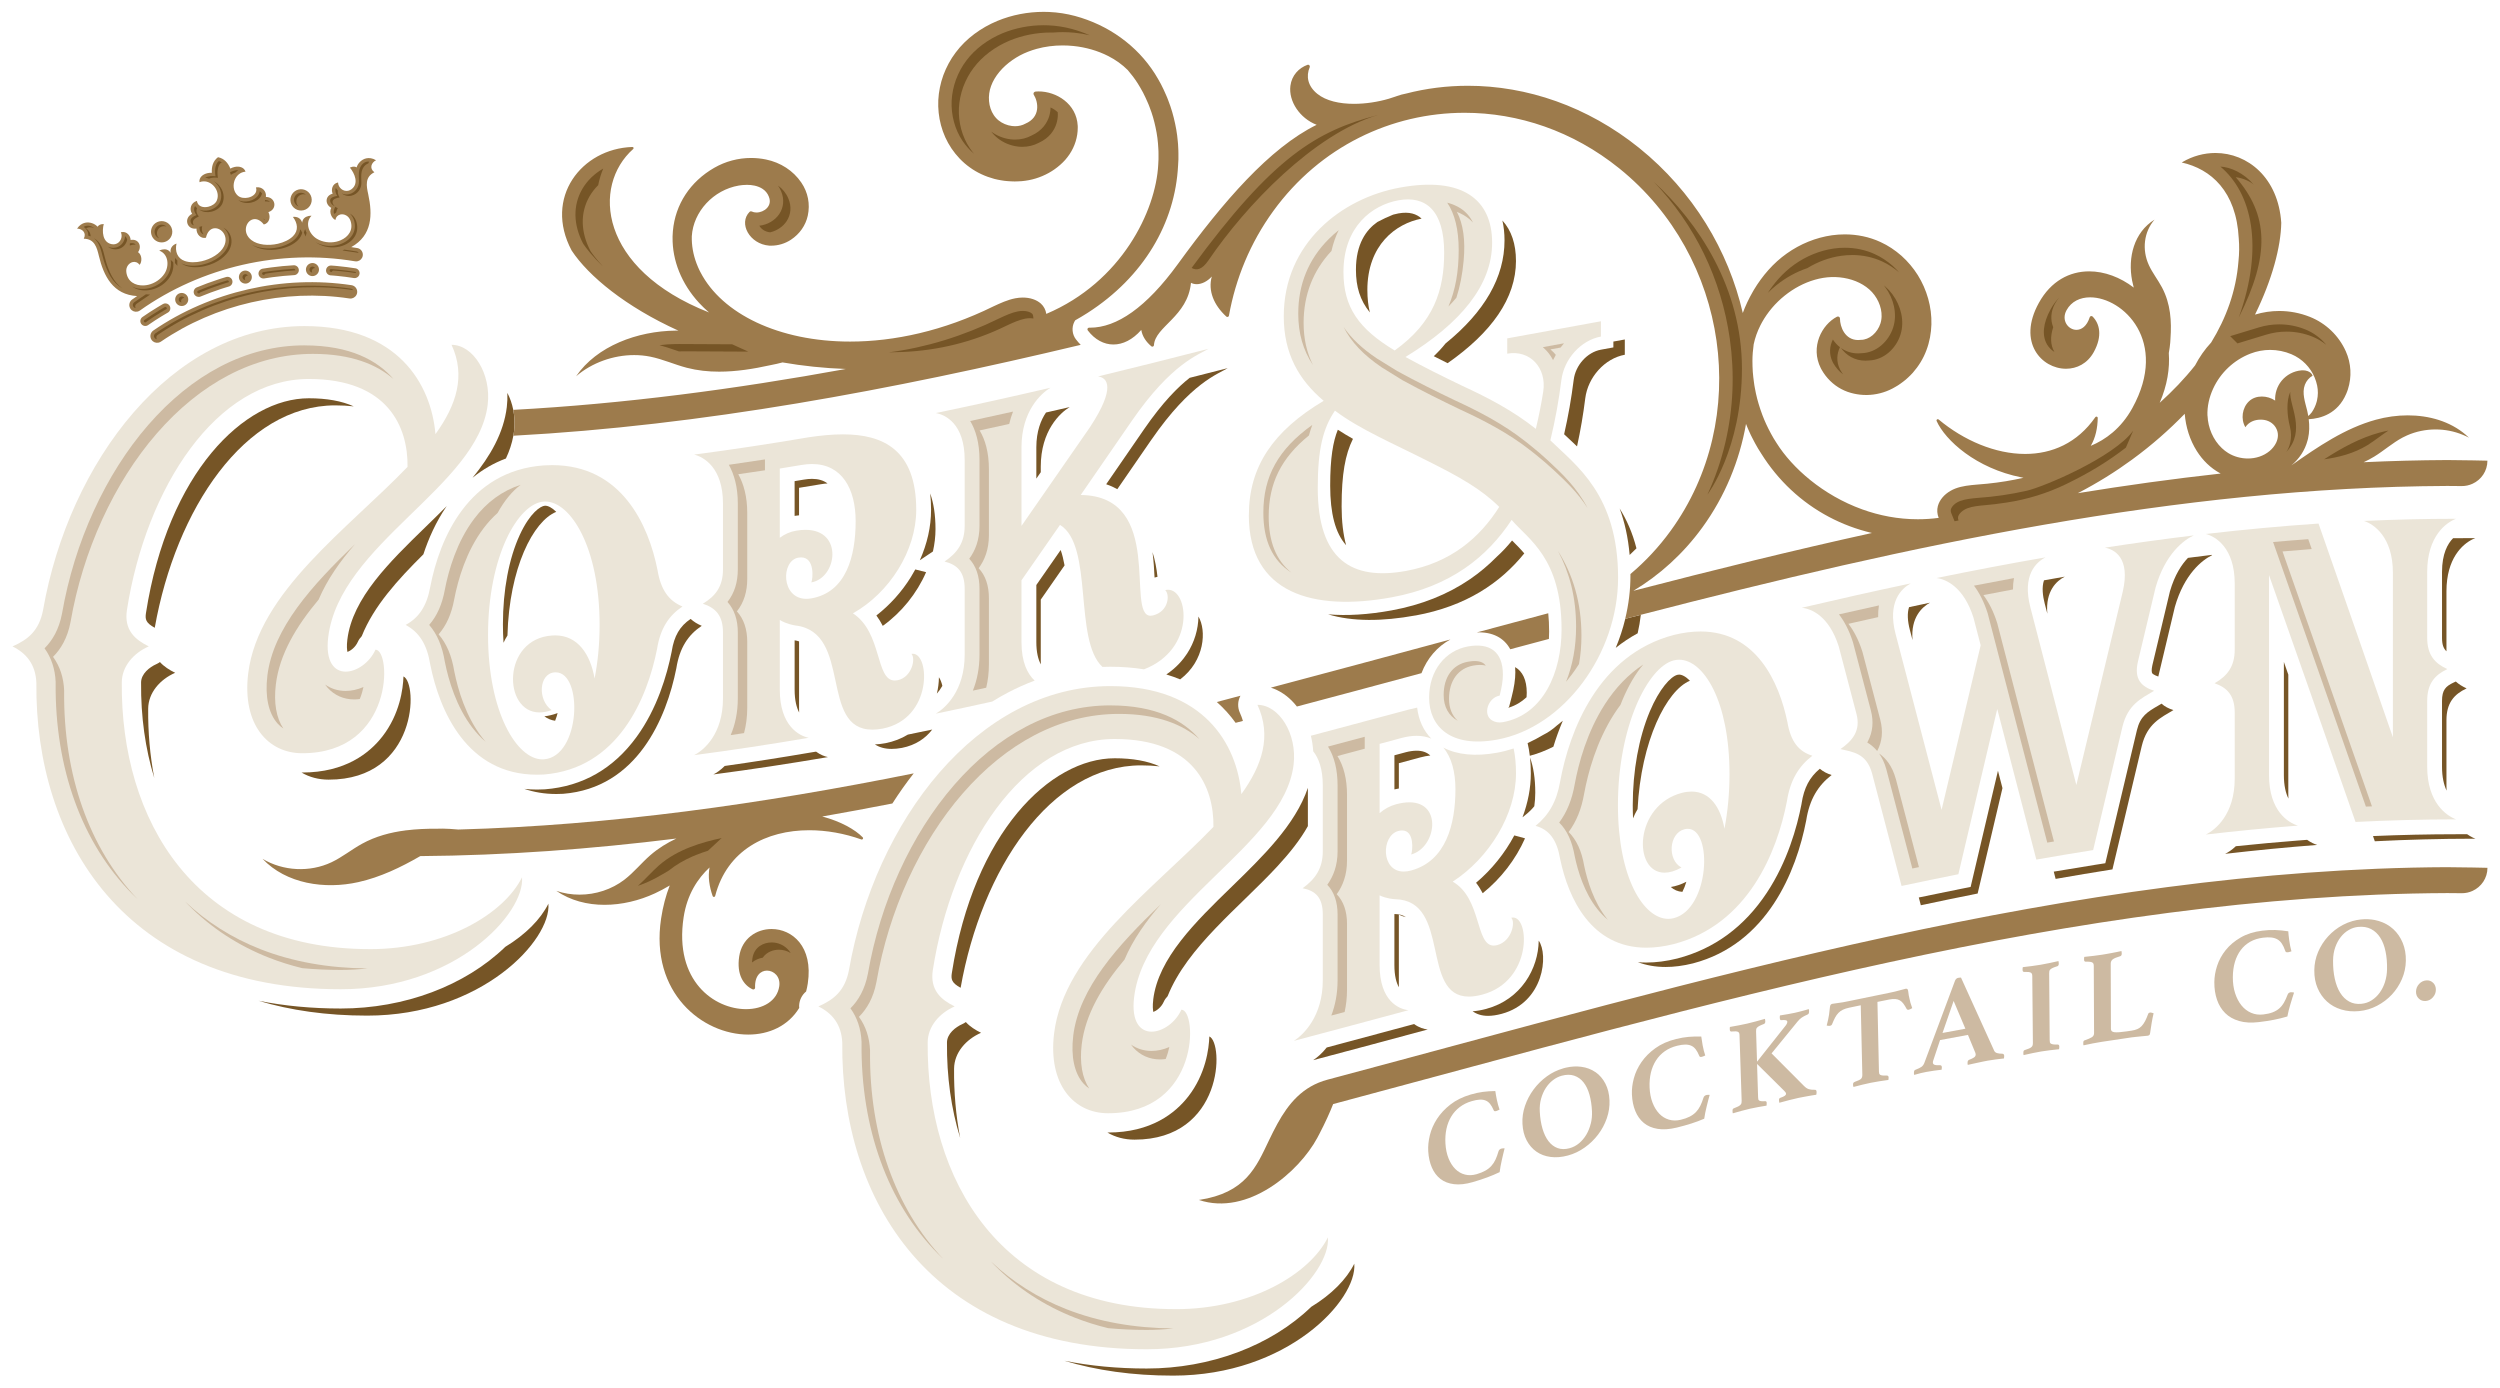 <?xml version="1.0" encoding="UTF-8"?>
<svg id="Layer_1" data-name="Layer 1" xmlns="http://www.w3.org/2000/svg" viewBox="0 0 1200 666">
  <defs>
    <style>
      .cls-1 {
        fill: #9d7b4c;
      }

      .cls-2 {
        fill: #cdbaa2;
      }

      .cls-3 {
        fill: #765526;
      }

      .cls-4 {
        fill: #ebe5d8;
      }
    </style>
  </defs>
  <g>
    <g>
      <path class="cls-3" d="M679.42,295.44c24.36-4.45,40.74-15.62,52.24-29.81-1.96-2.3-3.97-4.3-5.87-6.19-2.24,2.77-4.68,5.4-7.37,7.83-3.96,4.02-8.23,7.6-12.78,10.72-10.73,7.35-23.41,12.4-37.69,15-11.17,2.04-21.41,2.66-30.46,1.89,11.6,3.55,26.14,3.42,41.91.54Z"/>
      <path class="cls-3" d="M779.9,162.95l-5.48,1v2.81s-5.97,1.09-5.97,1.09c-6.57,1.2-12.19,7.41-13.07,14.44-1.12,8.94-2.63,17.54-4.6,26.15.64.6,1.29,1.21,1.96,1.83,1.37,1.27,2.79,2.6,4.24,4,1.7-7.78,2.99-15.4,3.94-23.03,1.28-10.24,9.38-19.2,18.99-20.96v-7.34Z"/>
      <path class="cls-3" d="M727.66,125.19c0-8-2.15-14.58-6.51-19.34.67,2.95,1.02,6.12,1.02,9.53,0,17.65-9.51,34.24-28.33,49.5-1.64,2.07-3.51,4.1-5.63,6.09,2.25,1.15,4.47,2.27,6.65,3.36,21.1-14.79,32.81-31.12,32.81-49.14Z"/>
      <path class="cls-3" d="M643.98,242.94c0-15.31,1.71-24.77,5.44-32.29-2.51-1.42-4.94-2.87-7.26-4.38-2.29,5.64-3.67,13.51-3.67,26.86,0,13.33,2.46,22.76,7.64,28.57-1.41-5.22-2.15-11.43-2.16-18.75Z"/>
      <path class="cls-3" d="M782.23,266.38c1.11-1.04,2.2-2.1,3.27-3.18-1.93-7.6-4.78-13.84-8.08-19.13,2.34,6.33,4.06,13.67,4.81,22.31Z"/>
      <path class="cls-3" d="M656.33,139.31c-.01-21.82,13.7-31.99,26.03-34.37-2.37-2.25-5.89-3.46-11.14-2.5-.73.13-1.58.32-2.5.58-2.58,1.03-5.1,2.21-7.56,3.53-5.34,3.71-10.32,10.5-10.31,22.95,0,8.21,1.98,14.65,6.68,20.47-.8-3.27-1.19-6.79-1.19-10.66Z"/>
      <path class="cls-3" d="M727.26,320.2c.07.82.1,1.66.1,2.53,0,3.34-.58,7.21-1.77,11.83l-1.24,4.78-.36.07s.06.05.09.08c.06.05.11.11.16.17,3.31-1.04,6.14-2.77,8.51-4.99.06-.75.09-1.46.09-2.13,0-6.21-2.02-10.28-5.59-12.34Z"/>
      <path class="cls-3" d="M787.6,295.09c-2.49.64-4.98,1.29-7.47,1.94-1.15,4.74-2.68,9.41-4.58,13.95,3.32-2.66,6.83-5,10.53-7,.67-2.93,1.18-5.9,1.52-8.89Z"/>
      <path class="cls-3" d="M740.61,352.81c-2.4,1.45-4.86,2.74-7.36,3.87.46,1.93.81,3.97,1.06,6.1,3.89-1.04,7.67-2.51,11.31-4.36,1.22-4,2.72-8.21,4.54-12.47-.92.77-1.85,1.52-2.79,2.24-2.02,1.84-4.26,3.4-6.75,4.62Z"/>
      <path class="cls-3" d="M499.57,224c0-17.33,9.3-25.83,13.88-28.61-3.79.88-7.58,1.75-11.37,2.62-2.42,3.57-4.64,8.96-4.64,16.73v14.99c.71-1.02,1.42-2.05,2.13-3.07v-2.66Z"/>
      <path class="cls-3" d="M446.91,244.72c0,8.08-1.85,16.31-5.4,24.21l6.3-4.23c.8-3.55,1.23-7.14,1.23-10.72,0-6.87-.91-12.51-2.55-17.14.27,2.5.42,5.13.42,7.88Z"/>
      <path class="cls-3" d="M383.55,340.29v-32.42c-.66-.22-1.36-.4-2.13-.51v23.67c0,5.1.93,8.59,2.17,10.98-.02-.56-.03-1.13-.03-1.72Z"/>
      <path class="cls-3" d="M449.69,332.93c.88-1,1.8-2.23,2.64-3.72-.37-1.66-.93-3.08-1.65-4.13-.03,2.62-.36,5.27-.99,7.85Z"/>
      <path class="cls-3" d="M499.57,317.45v-29.63c3.81-5.46,7.61-10.95,11.42-16.43-.5-2.72-1.1-5.25-1.87-7.38-3.92,5.64-7.82,11.26-11.68,16.79v27.39c0,4.81.86,8.3,2.16,10.72-.02-.48-.02-.96-.02-1.46Z"/>
      <path class="cls-3" d="M383.56,234.15c3.48-.56,6.96-1.14,10.43-1.72,1.11-.19,2.19-.31,3.22-.38-1.98-1.48-4.41-2.2-7.45-2.2-1.2,0-2.49.12-3.85.35-1.49.25-2.99.5-4.5.75v16.67c.72-.12,1.43-.2,2.13-.27v-13.2Z"/>
      <path class="cls-3" d="M444.53,274.65l-5.19-1.32c-.66,1.23-1.37,2.45-2.11,3.65-4.39,7.1-10.12,13.44-16.57,18.45,1.19,1.61,2.19,3.29,3.06,4.99,9.01-6.43,16.39-15.61,20.81-25.78Z"/>
      <path class="cls-3" d="M266.46,345.97c.36-.9.62-1.69.77-2.18.15-.51.29-1.02.41-1.53l-.42.16c-2,.73-3.99,1.2-5.92,1.41,1.46,1.11,3.19,1.86,5.16,2.14Z"/>
      <path class="cls-3" d="M389.38,361.16c-14.04,2.4-27.94,4.58-41.51,6.5-2,2.02-3.98,3.33-5.46,4.07,18.34-2.4,36.68-5.2,55.02-8.33-1.55-.31-3.64-1.07-5.73-2.62l-2.32.38Z"/>
      <path class="cls-3" d="M555.6,276.87c-.45-4.03-1.17-8.09-2.4-11.86.56,4.23.8,8.4.99,12.22l1.4-.36Z"/>
      <path class="cls-3" d="M425.03,356.73h-.03s-.03.01-.03.01c-1.74.32-3.42.52-5.02.58,2.1,1.37,4.72,2.16,8.04,2.16,1.49,0,3.13-.16,4.92-.49,6.68-1.32,11.4-4.66,14.56-8.81l-11.7,2.43c-3.18,1.95-6.78,3.34-10.74,4.12Z"/>
      <path class="cls-3" d="M552.66,211.09c19.08-27.61,32.09-31.53,36.64-34.39-6.08,1.57-12.16,3.11-18.24,4.65-5.66,4.43-12.93,11.7-21.79,24.52-6.17,8.97-12.3,17.87-18.3,26.56,1.89.64,3.67,1.44,5.34,2.38,5.45-7.89,10.9-15.8,16.34-23.72Z"/>
      <path class="cls-3" d="M322.42,312.66l-.02.14-.03.14c-2.21,11.09-6.91,27.17-16.79,40.75-11.11,15.28-25.91,23.75-43.97,25.18h-.08s-.08.01-.08.01c-1.24.07-2.48.11-3.69.11-2.07,0-4.1-.12-6.09-.33,4.57,1.56,9.66,2.46,15.35,2.46,1.07,0,2.17-.03,3.28-.09,35.66-2.83,49.62-36.49,54.34-60.22,1.58-9.98,5.72-16.09,12.2-20.42-2.03-.84-3.8-1.92-5.33-3.31-5.19,3.48-7.91,8.14-9.09,15.59Z"/>
      <path class="cls-3" d="M241.68,308.55c.55-1.23,1.19-2.4,1.9-3.53.86-32.4,12.35-54.88,23.42-59.33-2.02-2-3.89-2.95-5.29-2.95-.06,0-.13,0-.16,0-2,.14-7.1,3.26-12.07,14.04-5.21,11.33-8.08,26.56-8.08,42.89,0,3.02.1,5.99.29,8.88Z"/>
      <path class="cls-3" d="M575.25,295.92c-.07,6.14-1.96,12.44-5.43,17.77-2.03,3.13-5.2,6.84-9.98,10.05,2.31.7,4.53,1.49,6.64,2.36,11.83-8.94,12.73-23.5,8.76-30.18Z"/>
      <path class="cls-3" d="M811.17,326.77c-2.04-2.1-3.89-2.96-5.2-2.96-.28,0-.55.03-.84.11-3.15.8-8.63,6.65-13.23,17.59-5.28,12.56-8.18,28.54-8.18,44.98,0,2.19.05,4.3.14,6.33.61-1.53,1.34-3.01,2.18-4.43,1.63-32.69,13.91-57.05,25.13-61.63Z"/>
      <path class="cls-3" d="M1098.39,381.31v-57.48c-.71-2.03-1.42-4.05-2.13-6.08v54.3c0,5.07.92,8.69,2.18,11.27-.03-.65-.05-1.32-.05-2.01Z"/>
      <path class="cls-3" d="M807.54,428.1c.73-1.41,1.38-3.04,1.91-4.85-2.54,1.29-5.04,2.13-7.46,2.51,1.48,1.35,3.33,2.19,5.55,2.34Z"/>
      <path class="cls-3" d="M1050.22,267.79c-2.94,3.06-6.34,8.06-8.65,16.07-2.81,11.81-5.63,23.64-8.44,35.47-.49,2.17-.34,3.41-.07,3.82.12.19.71.84,2.92,1.59,2.65-11.15,5.31-22.3,7.96-33.44,4.49-15.71,13.06-22.48,17.85-24.8-.04-.05-.09-.11-.13-.16-3.81.46-7.62.94-11.43,1.44Z"/>
      <path class="cls-3" d="M1174.3,377.25v-31.55c0-8.26,3.6-12.43,9.67-15.27-2.02-.92-3.75-1.99-5.18-3.3l-1.05.49c-3.77,1.77-5.57,3.54-5.57,8.82v31.55c0,5.06.92,8.77,2.19,11.51-.04-.73-.06-1.48-.06-2.25Z"/>
      <path class="cls-3" d="M1103.56,403.41c-9.94.77-20.1,1.7-30.35,2.77-1.89,1.8-3.74,2.98-5.15,3.67,14.74-1.71,29.47-3.15,44.21-4.28-1.33-.4-3.06-1.16-4.85-2.45l-3.86.3Z"/>
      <path class="cls-3" d="M1186.82,401.97c-.8-.39-1.67-.9-2.58-1.54h-5.31c-13.03,0-26.41.31-39.89.88.29.83.58,1.66.87,2.5,15.64-.79,31.27-1.21,46.91-1.23.45,0,.91,0,1.36,0-.42-.16-.88-.35-1.36-.59Z"/>
      <path class="cls-3" d="M674.48,361.15c-1.72.46-3.44.93-5.16,1.39v16.38c.72-.17,1.43-.31,2.13-.44v-12.14c3.48-.94,6.96-1.87,10.43-2.81,1.64-.44,3.19-.73,4.67-.89-1.7-1.56-3.84-2.3-6.58-2.3-1.65,0-3.5.27-5.5.81Z"/>
      <path class="cls-3" d="M1174.3,283.8c0-15.77,7.68-22.56,12.52-24.93.48-.24.94-.43,1.35-.58-.45,0-.9,0-1.35,0-3.11,0-6.23.02-9.34.06-2.55,2.56-5.31,7.37-5.31,16.2v31.55c0,3.28.68,5.15,2.13,6.52v-28.82Z"/>
      <path class="cls-3" d="M708.51,423.73c1.24,1.6,2.28,3.29,3.18,5.01,8.7-6.95,15.87-16.25,20.32-26.33l-5.14-1.41c-4.53,8.5-10.81,16.36-18.36,22.73Z"/>
      <path class="cls-3" d="M991.11,276.79c-3.33.58-6.66,1.18-10,1.77-1.13,3.36-.58,7.59.35,11.15.42,1.62.84,3.24,1.26,4.86-.97-10.99,4.54-15.82,8.39-17.78Z"/>
      <path class="cls-3" d="M926.41,289.28c-3.36.71-6.71,1.43-10.07,2.16-.9,2.82-.77,6.5.42,11.02.42,1.59.83,3.19,1.25,4.78-.91-10.87,4.57-15.86,8.4-17.96Z"/>
      <path class="cls-3" d="M732.57,390.87c1.49-1.21,2.78-2.49,3.9-3.89.3-2.17.46-4.34.46-6.49,0-6.83-.9-12.39-2.52-16.89.26,2.42.39,4.97.39,7.64,0,6.99-1.41,14.14-4,21.07l1.77-1.44Z"/>
      <path class="cls-3" d="M864.77,385.66l-.02.13-.02.13c-2.16,11.21-6.8,27.69-16.62,42.55-10.79,16.34-25.23,26.97-42.92,31.59h-.04s-.04.02-.04.02c-5.17,1.29-10.18,1.94-14.88,1.94-1.38,0-2.73-.06-4.06-.18,3.93,1.48,8.35,2.31,13.32,2.31,4.02,0,8.39-.54,13.15-1.73,35.66-9.32,49.62-44.15,54.34-68.6,1.58-10.17,5.72-16.79,12.2-21.81-2.17-.67-4.05-1.65-5.66-3.01-4.95,4.11-7.59,9.15-8.76,16.66Z"/>
      <path class="cls-3" d="M946.95,421.27l-1.05,4.46-4.5.89c-6.67,1.33-13.5,2.72-20.38,4.17.33,1.24.65,2.48.98,3.73,9.09-1.94,18.18-3.82,27.27-5.63,3.97-16.89,7.94-33.74,11.91-50.6-.72-2.77-1.44-5.55-2.16-8.33-4.02,17.09-8.04,34.19-12.07,51.3Z"/>
      <path class="cls-3" d="M1035.95,338.7c-5.17,3.01-8.59,5.01-10.22,11.75-4.69,19.73-9.39,39.48-14.08,59.25l-1.1,4.65-4.72.74c-6.57,1.04-13.28,2.14-20.03,3.3.3,1.16.6,2.32.9,3.48,9.09-1.6,18.18-3.12,27.27-4.56,4.69-19.78,9.39-39.53,14.08-59.25,2.59-10.68,9.14-13.6,15.19-17.21-2.29-.75-4.24-1.72-5.68-3.1-.53.32-1.07.63-1.61.95Z"/>
      <path class="cls-3" d="M713.39,484.27c-2.29.62-4.48,1-6.54,1.14,1.93,1.39,4.34,2.2,7.43,2.2,1.9,0,4.06-.31,6.52-.97,20.38-5.48,22.54-28.44,17.78-35.13-.16,13.35-8.4,28.24-25.18,32.75Z"/>
      <path class="cls-3" d="M677.92,491.77c-13.17,3.55-27.05,7.29-41.1,11.03-2.34,2.98-4.78,4.96-6.52,6.08,18.34-4.85,36.68-9.78,55.02-14.73-1.75-.18-4.2-.86-6.55-2.61l-.85.23Z"/>
      <path class="cls-3" d="M674.81,440.23c-1.41-.99-3.11-1.44-5.27-1.49h-.18s-.05,0-.05,0v24.48c0,5.16.93,8.5,2.16,10.67-.01-.46-.02-.93-.02-1.41v-33.44c1.16.55,2.32.93,3.36,1.2Z"/>
      <path class="cls-3" d="M183.5,353.57c-6.12,7.87-17.75,17.24-38.44,17.24-.12,0-.23,0-.34,0,3.82,2.25,8.24,3.42,13.01,3.42,42.77,0,42.97-46.43,35.93-49.54-.19,5.93-1.72,18.04-10.16,28.89Z"/>
      <path class="cls-3" d="M76.77,317.79c-.51.37-1.06.7-1.65.96-3.39,1.49-7.37,4.69-7.4,8.83-.15,16.44,2.03,31.89,6.34,45.84-2.08-10.79-3.04-21.98-2.93-33.25.07-7.64,5.64-14.03,12.95-17.23-2.8-1.37-5.37-3-7.3-5.15Z"/>
      <path class="cls-3" d="M242.5,454.53c-19.23,18.59-48.32,29.56-78.93,29.56-13.9,0-27.11-1.25-39.52-3.73,15.32,4.61,32.68,7.14,52.18,7.14,55.04,0,88.45-36.35,87-53.73-3.66,7.4-10.87,14.75-20.74,20.75Z"/>
      <path class="cls-3" d="M246.41,209.15c.13-.74.25-1.47.34-2.22.42-3.52.25-6.97-.39-10.2-.58-2.95-1.55-5.71-2.83-8.15.09,2.25.01,4.52-.26,6.79-1.5,12.45-7.94,23.55-16.45,33.96,4.85-3.98,10.2-7.07,16.02-9.25,1.66-3.55,2.89-7.19,3.57-10.93Z"/>
      <path class="cls-3" d="M169.8,195.06c-5.74-2.58-12.94-3.89-21.56-3.89-30.85,0-67.61,35.42-78.18,103.11-.44,2.92-.15,4.68,4.22,7.06,10.1-57.05,43.25-106.76,86.63-106.76,3.16,0,6.11.17,8.89.48Z"/>
      <path class="cls-3" d="M166.79,312.93c1.43-.53,3.79-2.17,4.98-4.86.46-1.03,1.11-1.93,1.87-2.71,5.74-14.41,17.3-27.1,29.58-39.28,2.47-7.51,6.03-15.65,11.2-23.15-3.33,3.37-6.75,6.7-10.15,10.01-17.27,16.79-35.13,34.16-37.54,54.05-.38,3.13-.17,4.97.05,5.94Z"/>
      <path class="cls-3" d="M570.32,526.37c-6.12,7.87-17.75,17.24-38.44,17.24-.12,0-.23,0-.34,0,3.82,2.25,8.24,3.42,13.01,3.42,42.77,0,42.97-46.43,35.93-49.54-.19,5.93-1.72,18.04-10.16,28.89Z"/>
      <path class="cls-3" d="M463.6,490.59c-.51.37-1.06.7-1.65.96-3.39,1.49-7.37,4.69-7.4,8.83-.15,16.44,2.03,31.89,6.34,45.84-2.08-10.79-3.04-21.98-2.93-33.25.07-7.64,5.64-14.03,12.95-17.23-2.8-1.37-5.37-3-7.3-5.15Z"/>
      <path class="cls-3" d="M556.63,367.86c-5.74-2.58-12.94-3.89-21.56-3.89-30.85,0-67.61,35.42-78.19,103.11-.44,2.92-.15,4.68,4.22,7.06,10.1-57.05,43.25-106.76,86.63-106.76,3.16,0,6.11.17,8.89.48Z"/>
      <path class="cls-3" d="M629.33,627.33c-19.23,18.59-48.32,29.56-78.93,29.56-13.9,0-27.11-1.25-39.52-3.73,15.32,4.61,32.68,7.14,52.18,7.14,55.04,0,88.45-36.35,87-53.73-3.66,7.4-10.87,14.75-20.74,20.75Z"/>
      <path class="cls-3" d="M553.56,479.8c-.38,3.13-.17,4.97.05,5.94,1.43-.53,3.79-2.17,4.98-4.86.46-1.03,1.11-1.93,1.87-2.71,9.41-23.62,34.45-42.62,52.67-62.32,5.83-6.31,10.96-12.69,14.65-19.31v-18.36c-6.06,17.78-21.6,32.89-36.7,47.58-17.27,16.79-35.13,34.16-37.54,54.05Z"/>
    </g>
    <path class="cls-1" d="M516.47,162.91c.71.94,1.47,1.81,2.27,2.62-90.78,21.67-181.55,38.73-272.32,43.62.13-.74.25-1.47.34-2.22.42-3.52.25-6.97-.39-10.2,53.21-2.87,106.42-9.91,159.62-19.62-10.58-.38-20.73-1.47-30.38-3.15-.91.24-1.81.47-2.69.67-1,.2-2,.41-3.01.63-8.25,1.83-16.57,3.14-24.73,3.14-5.27,0-10.46-.55-15.53-1.87-5.94-1.55-11.5-4.12-17.55-5.34-2.52-.5-5.1-.75-7.7-.75-10.03,0-20.3,3.65-27.88,10.18,9.95-14.58,29.53-21.71,47.69-21.92.08,0,.15,0,.23,0,.4,0,.79,0,1.19.01-25.2-11.41-43.15-26.16-51.24-38.45-13.56-25.44,4.81-48.91,29.12-49.71,0,0,.02,0,.02,0,.55,0,.81.61.39.98-19.83,17.63-16.6,57.57,36.41,78.45-1.7-1.47-3.31-3-4.78-4.6-8.42-9.15-12.88-20.34-12.72-31.49,0-.13,0-.26,0-.38,0-.08,0-.17.01-.25.04-.79.07-1.58.14-2.37,1.14-12.81,8.31-23.7,19.83-30.33,5.43-3.12,11.53-4.73,17.7-4.73,2.39,0,4.79.24,7.16.73,7.04,1.45,13.05,5.36,16.93,11.03,3.23,4.72,4.34,10.39,3.12,15.96-1.03,4.68-3.9,8.77-8.08,11.53-2.85,1.87-6.16,2.85-9.55,2.85-.29,0-.58,0-.88-.02-9.44-.75-14.86-10.74-9.42-16.21.17-.18.41-.27.65-.27.12,0,.25.03.36.08.69.34,1.48.5,2.3.5,3.64,0,7.81-3.14,5.93-7.61,0,0,0-.02-.01-.03-.01-.03-.02-.06-.04-.09,0,0,0-.01,0-.02-.57-1.45-1.67-2.82-3.16-3.73-2.27-1.39-4.96-1.8-7.3-1.8-1.52,0-2.89.17-3.91.34-12.2,2.1-21.84,12.52-22.56,24.32-.12,4.4.67,8.83,2.29,13.1,0,.01,0,.03.01.04.01.04.03.07.05.11.17.44.35.89.54,1.33.05.11.09.21.13.32.16.37.33.74.51,1.11.11.24.23.47.34.71.1.19.19.38.3.57,10.34,19.99,37.7,33.28,71.81,33.28,21.13,0,44.85-5.1,68.72-16.86,3.38-1.57,6.86-3.2,10.6-3.92,1.22-.23,2.42-.35,3.58-.35,3.46,0,6.56,1.01,8.68,2.9,1.41,1.26,2.33,3.05,2.6,4.94,36.14-15.31,52.61-49.47,53.73-71.64l.13-2.56v-2.56c.03-.85-.04-1.7-.08-2.55-.04-.85-.07-1.7-.17-2.55-.27-3.39-.9-6.75-1.71-10.05-.23-.82-.4-1.65-.66-2.47l-.77-2.44c-.27-.81-.59-1.6-.88-2.4-.15-.4-.29-.8-.46-1.2l-.51-1.18c-.64-1.58-1.43-3.1-2.18-4.64-.84-1.49-1.64-3.02-2.57-4.43-1.42-2.23-3.02-4.35-4.76-6.36-2.65-2.65-5.81-4.92-9.3-6.7-5.12-2.62-10.9-4.27-16.81-4.87-1.71-.17-3.42-.26-5.14-.26-4.23,0-8.45.53-12.47,1.64-2.82.78-5.55,1.83-8.07,3.17-.61.36-1.25.69-1.85,1.07-.59.39-1.2.75-1.78,1.17-1.17.82-2.28,1.7-3.32,2.64-2.07,1.88-3.85,4-5.2,6.27-.67,1.13-1.24,2.31-1.67,3.5-.44,1.2-.74,2.38-.9,3.62-.32,2.45-.11,4.97.66,7.23.38,1.13.9,2.2,1.55,3.16l.51.7c.18.23.38.44.56.66.39.41.77.8,1.22,1.15,1.76,1.42,4.07,2.4,6.41,2.69.5.06,1,.1,1.49.1,1.81,0,3.55-.43,4.95-1.22,7.4-3.13,6.24-10.4,4.03-13.92-.39-.62.11-1.43.91-1.5.47-.04.95-.06,1.43-.06,8.44,0,18.24,5.84,18.77,16.57.01.28.02.56.01.85,0,4.45-1.38,8.91-3.92,12.72-.64.95-1.34,1.86-2.1,2.73-.79.87-1.57,1.65-2.41,2.38-1.68,1.48-3.52,2.8-5.51,3.89-3.96,2.2-8.44,3.57-13,3.94-.58.06-1.12.07-1.67.09l-1.64.05-1.65-.05c-.55-.02-1.1-.03-1.65-.1l-1.65-.16c-.55-.06-1.09-.17-1.63-.25-1.09-.15-2.16-.44-3.24-.68-4.25-1.14-8.31-3-11.78-5.54-3.51-2.5-6.42-5.63-8.75-9.06-4.64-6.9-6.71-15.11-6.34-23.22.22-4.06,1.03-8.09,2.43-11.95,1.43-3.84,3.39-7.56,5.93-10.9,5.03-6.75,12.2-11.91,20.02-15.16,7.03-2.9,14.61-4.34,22.16-4.34.89,0,1.78.02,2.67.06,4.21.18,8.39.84,12.44,1.92,3.97,1.07,7.83,2.5,11.51,4.24,7.36,3.49,13.99,8.28,19.46,14.05,2.73,2.89,5.18,6.02,7.3,9.34,1.09,1.66,1.98,3.36,2.93,5.05.86,1.73,1.74,3.45,2.47,5.24l.57,1.33c.19.44.34.9.52,1.35.33.9.69,1.8.99,2.71l.87,2.75c.29.92.5,1.86.75,2.78.93,3.73,1.63,7.52,1.94,11.36.12.95.15,1.92.2,2.88.04.96.12,1.92.1,2.88v2.89s-.16,2.89-.16,2.89c-1.39,27.54-16.44,53.46-43.47,70.8-1.9,1.22-3.86,2.39-5.88,3.52-.16.24-.32.49-.45.75-1.37,2.7-1.07,6.01.77,8.43ZM584.07,336.96c3.46,3.06,6.46,6.42,9.03,10,1.16-.31,2.32-.62,3.5-.93-.37-1.28-.85-2.56-1.43-3.83-1.23-2.65-1.11-5.7.25-8.25-3.9,1.04-7.72,2.05-11.34,3.01ZM610,330.06c4.14,1.32,8.01,3.89,11.27,7.57.43.49.85.99,1.25,1.5,14.72-3.92,26.7-7.11,29.27-7.8,10.17-2.73,20.35-5.47,30.52-8.21,2.68-7.06,7.57-12.77,13.89-16.17-14.69,3.96-29.37,7.93-44.06,11.87-2.49.67-19.82,5.3-39.01,10.41-1.04.28-2.09.56-3.14.84ZM724.92,311.65c6.19-1.66,12.38-3.31,18.56-4.96.06-1.17.1-2.34.1-3.5,0-3.18-.15-6.11-.42-8.83-11.42,3.04-22.85,6.11-34.27,9.19,7.49-.3,13.06,2.58,16.04,8.11ZM212.39,397.76c-.92.02-1.85.02-2.77.02-4.9-.02-9.79.18-14.58.77-.11,0-.22,0-.33,0v.04c-7.35.94-14.44,2.84-20.95,6.42-4.99,2.75-9.47,6.41-14.62,8.86-10.4,4.94-23.27,4.31-33.13-1.64,11.33,12.02,29.9,14.8,46.02,11.18,10.54-2.37,20.3-7.05,29.7-12.48,40.98-.31,81.95-3.35,122.93-8.44-4.49,2.1-8.7,4.7-12.49,7.99-4.3,3.74-7.9,8.26-12.42,11.74-6.13,4.72-13.87,7.21-21.6,7.21-3.78,0-7.55-.6-11.13-1.82,6.81,4.68,14.9,6.71,23.16,6.71s16.69-2.04,24.18-5.51c2.45-1.13,4.81-2.41,7.11-3.78-1.86,4.77-3.26,10.04-4.15,15.88-5.4,35.76,19.96,55.69,41.83,55.69,9.96,0,19.19-4.14,24.47-12.79-.03-.32-.06-.64-.05-.96.06-2.73,1.32-5.25,3.36-6.94.32-1.23.6-2.5.8-3.84,2.69-17.83-7.57-26.14-17.37-26.14-7.25,0-14.25,4.55-15.55,13.16-1.32,8.78,2.12,13.77,6.41,15.78.12.06.25.08.37.08.46,0,.87-.38.85-.89-.23-5.74,2.72-8.17,5.71-8.17,3.27,0,6.59,2.9,5.89,7.55-1.07,7.09-7.86,10.95-15.95,10.95-15.06,0-34.6-13.37-29.96-44.07,1.68-11.1,6.87-18.76,12.45-23.93-.84,4.42-.08,9.25,1.49,13.72.1.28.34.42.59.42.27,0,.54-.16.62-.48,5.7-22.03,24.56-31.54,45.16-31.54,8.3,0,16.88,1.54,25,4.43.07.03.15.04.22.04.51,0,.84-.65.44-1.06-3.71-3.79-10.58-7.66-19.43-10,11.22-1.97,22.45-4.06,33.67-6.25,3.21-5.03,6.63-9.86,10.24-14.46-72.87,14.69-145.73,24.98-218.6,26.96-2.61-.24-5.2-.4-7.57-.44ZM574.39,136.4c-.99,0-1.92-.22-2.72-.65-1.58,16.24-17.23,20.99-17.77,29.9-.03.45-.38.74-.76.74-.18,0-.36-.06-.53-.2-2.43-2.05-4.3-4.72-4.8-7.83-4.15,4.73-8.86,7-13.38,7s-8.91-2.31-12.29-6.76c-.41-.54-.07-1.31.58-1.31,0,0,.01,0,.02,0,.16,0,.32,0,.48,0,12.76,0,26.97-9.64,42.17-30.56,21.8-30,43.99-55.7,66.6-66.82-8.11-3.14-13.52-11.3-12.6-18.69.63-5.02,4.04-8.63,8.26-10.12.09-.03.17-.04.25-.04.55,0,1.01.62.77,1.18-1.84,4.35-.98,9.07,3.66,12.81,4.21,3.39,10.67,4.79,17.59,4.79,5.58,0,11.47-.91,16.72-2.45,1.05-.36,2.1-.7,3.16-1.03.13-.05.26-.09.39-.14,1.73-.63,3.28-1.05,4.69-1.3,9.64-2.5,19.63-3.75,29.74-3.75,28.17,0,57.26,9.78,82.17,29.83,25.94,20.89,42.85,49.3,49.75,79.24,1.29-3.49,2.89-6.87,4.74-10.08.19-.33.37-.66.56-.99,2.03-3.39,4.36-6.59,6.97-9.53,2.66-2.99,5.62-5.68,8.85-7.96,6.45-4.58,13.89-7.64,21.69-8.75,2.03-.28,4.09-.43,6.15-.43,5.85,0,11.74,1.17,17.15,3.68,3.66,1.66,7.05,3.95,10.08,6.61,3.01,2.69,5.66,5.84,7.84,9.3,4.31,6.95,6.74,15.22,6.51,23.64-.13,4.19-.88,8.42-2.4,12.39-1.47,3.98-3.75,7.66-6.53,10.81-.73.76-1.43,1.55-2.21,2.23-.39.35-.76.72-1.16,1.05l-1.22.97c-.4.33-.82.63-1.25.92l-1.27.87-1.32.78c-.44.26-.87.52-1.36.76-3.77,1.97-7.98,3.02-12.19,3.09-.16,0-.32,0-.48,0-1.95,0-3.89-.23-5.8-.65-1.03-.22-2.03-.52-3.08-.88-1.03-.38-2.04-.82-3.01-1.34-3.89-2.07-7.18-5.31-9.39-9.22-.14-.25-.28-.5-.41-.75-5.18-10.27.51-20.95,7.73-24.72.15-.08.31-.12.47-.12.52,0,.99.4.99.98,0,3.95,2.37,10.32,8.72,10.32.44,0,.89-.03,1.36-.09,1.9,0,3.94-.81,5.63-2.25,1.69-1.44,3.03-3.46,3.71-5.6.18-.54.29-1.07.39-1.63.03-.29.09-.57.11-.86l.06-.87c.04-1.17-.09-2.37-.34-3.56-.52-2.38-1.59-4.7-3.07-6.7-.74-1.01-1.56-1.9-2.5-2.73-.94-.83-1.96-1.58-3.06-2.24-2.19-1.32-4.64-2.29-7.21-2.9-1.28-.3-2.6-.52-3.92-.66-.66-.08-1.32-.08-1.98-.13-.23,0-.45-.01-.68-.01-.36,0-.72,0-1.08,0-.08,0-.15,0-.23,0-2.66.09-5.32.53-7.94,1.28-5.22,1.49-10.2,4.16-14.56,7.67-4.36,3.5-8.1,7.87-10.83,12.76-.27.48-.53.97-.77,1.46-1.47,2.9-2.57,5.98-3.23,9.12-.38,2.65-.59,5.33-.6,8-.03,1.7.1,3.46.17,5.19.17,1.73.3,3.47.58,5.18l.18,1.29c.06.43.16.85.23,1.28.17.85.31,1.71.5,2.56l.6,2.53c.2.85.47,1.67.7,2.51.55,1.84,1.16,3.66,1.84,5.45.55,1.44,1.14,2.87,1.79,4.27.34.8.74,1.56,1.12,2.33.39.77.76,1.55,1.2,2.29l1.27,2.25,1.37,2.18c7.51,11.99,22.24,25.1,41.18,31.92,8.18,2.95,17.14,4.73,26.65,4.73,3.28,0,6.62-.21,10.02-.66-.73-1.8-.89-3.84-.4-5.66.8-2.96,3.03-5.58,6.13-7.34.71-.4,1.46-.78,2.26-1.08,3.3-1.26,6.85-1.58,10.29-1.89,1.68-.11,3.34-.26,4.98-.43,6.04-.61,11.86-1.57,17.45-2.85-.33-.06-.65-.13-.97-.19-21.82-4.3-36.6-17.83-40.73-27.06-.2-.45.16-.88.57-.88.13,0,.27.05.4.15,12.11,10.12,27.25,16.54,41.53,16.54,12.87,0,25.04-5.22,33.68-17.64.13-.19.33-.28.52-.28.33,0,.64.24.64.64-.07,4.74-1.04,9.53-3.35,13.39,7.02-2.92,14.55-8.3,19.97-18.14,17.66-32.04-4.49-53.14-20.26-53.14-4.8,0-9.01,1.96-11.32,6.15-2.71,4.91.8,9.46,4.74,9.46,2.4,0,4.96-1.69,6.36-6.02.12-.38.46-.6.81-.6.22,0,.43.08.61.26,3.33,3.37,4.82,9.25.54,17.02-3.04,5.52-8.15,8.01-13.32,8.01-11.62,0-23.55-12.57-13.06-31.59,5.83-10.58,14.82-15.16,24.17-15.16,7.35,0,14.93,2.83,21.39,7.79-.3-1.11-.56-2.22-.78-3.34-2.13-11.11.86-23.13,10.76-29.29-5.08,5.88-6.14,14.35-2.73,21.82,1.69,3.7,4.36,7.08,6.29,10.71,4.19,7.88,4.68,16.31,4.09,24.63-.04.61-.08,1.23-.11,1.84-.13,1.59-.38,3.31-.69,5.04.53,7.37-.73,15.44-4.37,23.89,6.19-5.59,11.94-11.56,16.98-17.94,2.08-4.01,4.67-7.71,7.71-10.98,7.2-11.71,11.97-24.65,13.11-38.92.41-3.84.44-7.5.15-10.98-1.17-22.8-13.41-33.38-27.34-36.52.04-.05.09-.1.15-.13,5.06-2.99,10.57-4.44,15.98-4.44,15.48,0,30.19,11.87,31.61,33.54-.21,11.44-4.29,27.08-12.6,44.03,3.78-1.15,7.69-1.73,11.6-1.73,5,0,9.99.94,14.72,2.82,7.68,3.06,13.88,8.99,17.26,16.54,2.59,5.76,2.93,12.27,1,18.26-.02.08-.05.17-.08.26-.02.07-.05.14-.08.21-.04.13-.08.26-.13.38-.06.17-.14.34-.2.51-.09.23-.18.47-.28.69-.01.03-.03.06-.04.1-4.08,9.56-12.17,11.86-17.99,12.18.39,3.11.35,6.26-.33,9.31-.06.28-.15.54-.22.82-1.28,4.9-4.08,8.95-7.77,12.03,6.36-4.47,12.81-8.95,19.55-12.82,6.67-3.84,13.63-7.07,21.05-9.11,4.92-1.35,10.1-2.08,15.26-2.08,10.17,0,20.21,2.83,27.8,9.29.54.46,1.07.93,1.58,1.43-.99-.53-2.01-1-3.05-1.42-4.1-1.68-8.52-2.54-12.96-2.54-4.72,0-9.44.96-13.75,2.87-.71.32-1.42.65-2.11,1.02-4.83,2.58-8.95,6.29-13.62,9.15-1.65,1.01-3.35,1.89-5.08,2.69,13.38-.62,26.75-.98,40.13-1.04,4.04.02,8.07.08,12.11.15,2.39.04,4.78.09,7.18.15,0,4.95-2.95,9.18-7.18,11.09-1.59.72-3.35,1.12-5.2,1.1-2.3-.03-4.6-.05-6.91-.06-129.04.6-258.08,28.45-387.11,61.85-2.49.64-4.98,1.29-7.47,1.94,1.66-6.85,2.53-13.84,2.52-20.82,0-.24,0-.46-.01-.69,7.06-5.94,13.56-12.84,19.28-20.72,39.03-53.71,27.98-131.63-24.68-174.03-22.29-17.95-48.46-26.65-74.19-26.65-35.06,0-69.32,16.16-91.82,47.14-11.08,15.24-18.1,32.44-21.3,50.22-.07.4-.4.64-.75.64-.19,0-.38-.07-.55-.22-5.93-5.46-8.85-12.37-6.93-19.19-2.25,2.48-4.96,3.69-7.3,3.69ZM1059.61,199.51c.23,5.82,2.68,11.62,6.88,15.59.92.87,1.92,1.65,3.01,2.33,2.82,1.75,6.17,2.65,9.49,2.65,3.78,0,7.52-1.17,10.42-3.59,1.28-1.07,2.39-2.43,3.12-3.93,1.12-2.32,1.31-5-.26-7.5-1.33-2.12-3.67-3.39-6.17-3.59-.32-.03-.65-.04-.97-.04-2.95,0-5.72,1.12-7.35,3.63-2.31-3.89-1.54-9.34,1.75-12.45,1.66-1.57,3.88-2.28,6.16-2.28,2.24,0,4.53.69,6.39,1.95-.19-3.39.93-6.83,3.07-9.47,2.34-2.88,5.89-4.76,9.6-5.04.2-.02.41-.02.61-.02.77,0,1.53.11,2.25.37,1.13.41,2.03,1.07,2.45,2.21-1.69.97-3.02,2.54-3.71,4.36-1.51,3.99.13,8.38,1.13,12.52.2.82.36,1.66.5,2.49.54-.47,1.12-1.06,1.68-1.78,1.05-1.54,1.86-3.26,2.35-5.09.06-.29.12-.52.17-.71.51-2.29.54-4.68.06-7.02-1.1-5.33-4.22-10.02-8.72-13.09-1.13-.77-2.35-1.44-3.63-1.98-3.26-1.38-6.73-2.07-10.21-2.07-3.2,0-6.41.59-9.45,1.77-7.93,3.07-14.36,9.1-17.92,16.83-1.87,4.07-2.9,8.5-2.73,12.96ZM1023.51,220.53c-7.99,5.85-16.7,11.3-26.15,16.19,22.86-3.72,45.73-6.9,68.59-9.42-.07-.04-.14-.07-.21-.1-4.7-2.53-8.47-6.28-11.28-10.72-3.32-5.26-5.29-11.49-5.79-17.86-7.43,7.67-15.82,15.07-25.17,21.91ZM838.09,203.47c-3.14,17.69-10.04,34.68-20.94,49.68-9.23,12.71-20.52,22.87-33.12,30.44,38.17-9.91,76.34-19.35,114.5-27.76-7.34-1.73-14.25-4.34-20.65-7.73-13.3-7.04-24.39-17.45-32.48-30.37l-1.55-2.47-.71-1.25-.73-1.29c-.49-.84-.91-1.72-1.35-2.59-.44-.87-.89-1.73-1.27-2.63-.62-1.32-1.18-2.67-1.71-4.03ZM1174.71,416.24c-179.15.83-358.3,54.2-537.46,101.99-12.02,3.21-18.78,11.51-24.12,21.21-1.4,2.55-2.71,5.18-3.99,7.86-6.14,12.85-11.15,25.29-33.67,28.68,23.48,7.86,48.08-13.47,56.86-29.86.34-.64.67-1.26.99-1.88,2.98-5.71,5.1-10.51,6.59-14.29,178.26-47.61,356.52-100.45,534.78-101.27,2.3.01,4.6.03,6.91.06,1.86.02,3.62-.38,5.2-1.1,4.22-1.91,7.18-6.14,7.18-11.09-2.39-.06-4.78-.1-7.18-.15-4.04-.07-8.07-.13-12.11-.15Z"/>
    <path class="cls-3" d="M982.58,165.34c-2.53-4.29-1.93-10.27,1.7-16.84,1.22-2.21,2.62-4.13,4.17-5.74-.78.92-1.47,1.92-2.07,3.01-2,3.62-2.27,7.72-.84,11.28-1.49,4.55-1.33,8.63.53,11.79.02.04.05.08.08.12-1.45-.9-2.69-2.13-3.57-3.61ZM325.62,165.14c-.2,0-.39,0-.59,0-.19,0-.38,0-.57,0h-.16c-2.6.03-5.19.21-7.75.54,2.67.71,5.2,1.58,7.67,2.43.56.19,1.12.38,1.67.57.64-.03,1.27-.04,1.91-.05h.16c.19,0,.38,0,.57,0,.2,0,.39,0,.59,0l30.07.15-7.76-3.52-25.8-.13ZM495.35,150.51c-.89-.8-2.54-1.27-4.41-1.27-.77,0-1.57.08-2.38.23-2.93.56-5.89,1.94-9.03,3.4-17.21,8.47-35.23,13.98-52.97,16.27,2.27-.03,4.52-.1,6.74-.19,17.17-.71,34.04-4.9,49.47-12.46.09-.04.17-.08.26-.13,3.13-1.46,6.1-2.84,9.03-3.4.81-.15,1.61-.23,2.38-.23.57,0,1.11.05,1.62.13l-.18-1.31c-.06-.41-.25-.81-.51-1.04ZM1099.34,188.05c-1.99,4.46-1.6,11.17-.18,16.74,1.42,5.57-.32,10.18-1.7,12.11,9.59-10.24,1.28-22.31,1.88-28.85ZM504.27,51.6c-.03,1.41-.24,2.86-.69,4.3-.91,2.89-3.14,6.82-8.59,9.23-2.29,1.23-4.97,1.87-7.77,1.87-.77,0-1.55-.05-2.31-.15-3.31-.42-6.53-1.74-9.14-3.71l.1.13.05.06.05.06c.23.3.43.53.58.7.03.04.07.08.1.11l.13.16.15.15c.46.49,1.1,1.14,1.9,1.78,2.68,2.16,6.08,3.59,9.58,4.04.77.1,1.54.15,2.31.15,2.8,0,5.48-.65,7.77-1.87,5.45-2.42,7.68-6.34,8.59-9.23.45-1.44.67-2.89.69-4.3,0-.35-.03-.77-.07-1.22-1.01-.95-2.19-1.71-3.42-2.27ZM1106.39,158.06c-3.95-1.57-8.1-2.37-12.35-2.37-3.3,0-6.58.49-9.73,1.45l-13.82,4.21,3.49,3.49,13.82-4.21c3.16-.96,6.43-1.45,9.73-1.45,4.25,0,8.4.8,12.35,2.37,2.47.98,4.73,2.33,6.74,3.97-2.7-3.28-6.19-5.86-10.23-7.47ZM369.65,111.51s.06,0,.09,0c3.19-.78,6.08-2.69,7.82-5.32,2.1-3.16,2.43-7.06.93-10.7-.03-.08-.06-.16-.1-.24-1.01-2.47-2.76-4.64-4.98-6.2.59.85,1.1,1.75,1.49,2.71.04.08.07.16.1.24,1.51,3.65,1.17,7.54-.93,10.7-2.06,3.11-5.73,5.23-9.59,5.64.79,1.46,2.61,2.94,5.17,3.17ZM1074.62,152.38c15.1-29.93,14.32-49.21-1.47-67.32,3.48.39,7.06,2.09,8.7,3.63-4.82-5.7-11.26-8.5-16.06-8.72,14.99,12.59,21.11,38.24,8.82,72.41ZM503.33,12.16c-.81-.04-1.61-.05-2.4-.05-6.78,0-13.6,1.33-19.72,3.85-7.07,2.94-13.23,7.58-17.33,13.07l-.02.03-.02.03c-2.04,2.68-3.73,5.79-5.01,9.23-1.17,3.23-1.86,6.61-2.04,10.05-.31,6.94,1.55,13.8,5.26,19.32,1.6,2.36,3.45,4.41,5.5,6.13-.7-.83-1.38-1.71-2.01-2.64-3.71-5.52-5.58-12.38-5.26-19.32.19-3.44.88-6.82,2.04-10.05,1.28-3.44,2.97-6.55,5.01-9.23l.02-.02.02-.03c4.1-5.49,10.25-10.13,17.33-13.07,6.12-2.52,12.94-3.85,19.72-3.85.32,0,.64.02.97.02,1.55-.13,3.11-.2,4.69-.2,1.92,0,3.87.1,5.79.29,2.44.25,4.87.65,7.24,1.22-2.84-1.24-5.77-2.27-8.73-3.07-3.67-.97-7.39-1.55-11.05-1.7ZM287.13,88.89c.54-2.75,1.35-5.42,2.42-7.97-4.2,2.39-7.71,5.75-10.08,9.85-4.49,7.78-4.33,17.08.46,26.23,1.38,2.06,4.35,6.01,9.58,10.95-3.11-3.3-5.04-5.91-6.08-7.46-4.79-9.15-4.95-18.45-.46-26.23,1.14-1.97,2.54-3.76,4.16-5.37ZM311.44,420.1c-1.67,1.7-3.37,3.44-5.24,5.1,1.84-.62,3.67-1.35,5.46-2.18,2.12-.98,4.26-2.12,6.53-3.47l2.87-1.71c3.45-2.78,7.28-4.95,11.21-6.68l1.81-.76c1.92-.77,3.84-1.45,5.75-2.05l6.57-6.1c-9.41,2.03-21.17,5.37-30.02,13.07-1.66,1.44-3.25,3.06-4.93,4.78ZM889,122.41c5.11,0,10.1,1.07,14.44,3.09h.03s.03.03.03.03c2.77,1.26,5.49,3.02,8.08,5.23-.98-1.12-2.01-2.18-3.1-3.16-2.71-2.37-5.56-4.24-8.47-5.56h-.03s-.03-.03-.03-.03c-4.34-2.02-9.33-3.09-14.44-3.09-1.75,0-3.52.12-5.26.37-6.64.95-13.17,3.59-18.86,7.63-2.77,1.96-5.39,4.31-7.78,7-1.81,2.05-3.51,4.28-5.05,6.65,1.29-1.28,2.64-2.5,4.05-3.63,4.54-3.65,9.65-6.47,14.89-8.23,5.04-3.08,10.6-5.12,16.25-5.92,1.75-.24,3.52-.37,5.26-.37ZM908.43,141.35c-1.01-1.38-2.13-2.6-3.42-3.73-.25-.22-.51-.44-.77-.65.24.29.47.59.69.89,2.02,2.74,3.46,5.9,4.16,9.13.38,1.74.54,3.46.49,5.13v.11s-.01.11-.01.11l-.06.87v.07s-.01.07-.01.07c-.03.36-.08.66-.11.89,0,.05-.02.11-.02.16l-.02.18-.04.21c-.12.65-.29,1.52-.61,2.47-1.05,3.27-3.06,6.29-5.65,8.5-2.73,2.33-6.03,3.66-9.34,3.77-.61.07-1.22.1-1.81.1-3.21,0-5.97-.98-8.24-2.6,2.6,3.59,6.61,6.09,11.73,6.09.59,0,1.2-.03,1.81-.1,3.31-.11,6.61-1.45,9.34-3.77,2.6-2.21,4.6-5.23,5.65-8.5.31-.95.49-1.82.61-2.47l.04-.21.02-.18c0-.05.02-.11.02-.16.03-.22.08-.52.11-.89v-.07s.01-.07.01-.07l.06-.87v-.11s.01-.11.01-.11c.05-1.66-.11-3.39-.49-5.13-.7-3.23-2.14-6.39-4.16-9.13ZM370.36,452.37c-3.71,0-8.36,2.02-9.21,7.71-.08.56-.16,1.21-.19,1.9,1.51-1.19,3.27-1.97,5.17-2.3,1.87-2.75,5.04-3.82,7.74-3.82,2.03,0,3.99.57,5.66,1.6-.31-.5-.65-.97-1.03-1.4-2.02-2.35-4.98-3.69-8.13-3.69ZM883.47,177.83v-.02c-.1-.16-.19-.32-.27-.48-1.91-3.8-1.49-7.62-.02-10.67-1.33-1.03-2.47-2.29-3.4-3.69-1.54,3.08-2.02,6.99-.07,10.87.08.16.17.32.26.48v.02s.02.02.02.02c1.19,2.1,2.83,3.96,4.74,5.38-.45-.6-.87-1.23-1.24-1.89v-.02ZM972.75,235.57c-7.54,1.72-15.4,2.87-23.35,3.41-3.12.29-6.07.56-8.52,1.49-2.29.87-4.05,2.48-4.48,4.1-.12.45-.06,1.06.15,1.59l1.64,4.04c.64-.12,1.28-.25,1.92-.38l-.07-.16c-.21-.53-.27-1.14-.15-1.59.43-1.61,2.19-3.22,4.48-4.1,2.45-.93,5.4-1.21,8.52-1.49,2.75-.19,6.53-.69,10.31-1.26,9.91-1.5,19.55-4.49,28.58-8.87,11.46-5.56,20.29-11.04,28.64-17.49l3.51-8.14c-9.24,12.71-42.81,26.95-51.18,28.86ZM1142.2,207.64c-9.28,2.55-17.72,7.06-26.64,12.84,6.94-.94,14.32-2.82,20.76-6.76,1.79-1.1,3.55-2.38,5.41-3.73,1.52-1.11,3.08-2.24,4.72-3.32-1.42.27-2.84.59-4.24.98ZM571.97,128.61c2.25,1.28,4.89,1.07,8.12-3.68,17.86-26.31,50.65-60.62,81.28-69.72-29.31,7.63-50.22,19.91-89.4,73.4ZM793.73,87.19c19.68,20.41,32.5,46.66,36.58,75.45,2.38,16.77,1.66,33.5-2.13,49.73-2.04,8.71-4.92,17.08-8.62,25.04,0,0,16.57-21.76,16.57-60.49s-20.96-70.12-42.39-89.72Z"/>
    <g>
      <path class="cls-4" d="M177.58,455.58c-84.55,0-119.72-62.48-119.12-128.08.07-7.64,5.64-14.03,12.95-17.23-6.59-3.23-11.93-7.85-10.49-17.42,9.18-58.78,42.89-110.94,87.33-110.94,38.01,0,47.64,23.09,47.37,42.18-28.33,29.54-71.77,60.15-76.49,99.21-2.95,24.42,9.47,38.25,25.92,38.25,44.25,0,42.94-49.71,35.18-49.71-2.74,6.17-9.02,10.55-14.32,10.55s-9.81-4.58-8.37-16.5c5.41-44.81,71.8-72.31,76.55-111.62,1.8-14.91-7.01-28.76-17.35-28.76,6.89,14.87,2.36,28.9-7.72,42.87-2.09-24.14-18.13-51.86-62.87-51.86-63.78,0-113.04,65.02-125.48,136.3-1.91,9.95-7.28,14.22-14.67,17.46,6.6,3.24,11.09,8.61,11.46,17.42-.74,75.4,42.24,147.14,146.11,147.14,55.04,0,88.45-36.35,87-53.73-8.6,17.38-36.68,34.48-72.99,34.48ZM29.79,294.4h0s0,0,0,0Z"/>
      <path class="cls-4" d="M381.8,300.23c27.52,3.23,11.28,50,36.93,50,1.49,0,3.13-.16,4.92-.49,24.12-4.75,22.73-35.94,14.53-35.94-.23,0-.46.02-.7.07,2.16,2.08.31,11.26-6.69,12.65-.46.09-.89.13-1.29.13-9.4,0-5.89-22.95-20.09-32.25,17.53-9.86,30.38-30.02,30.38-49.68,0-28.76-15.83-36.23-35.17-36.23-5.28,0-10.83.56-16.38,1.39-18.36,3.13-36.72,5.92-55.08,8.32,4.57,1.12,13.87,6.2,13.87,23.52v31.55c0,8.26-3.6,12.88-9.67,16.51,6.07,2,9.67,5.58,9.67,13.84v31.55c0,17.34-9.3,25.01-13.87,27.3,18.34-2.4,36.68-5.2,55.02-8.33-4.58-.91-13.89-5.77-13.88-23.1v-33.44c3.38,1.98,6.7,2.49,7.51,2.64ZM388.65,294.54s-.05-.02-.08-.03c.08,0,.16-.02.24-.02-.05.02-.1.04-.15.05ZM374.31,224.9c3.48-.56,6.96-1.14,10.43-1.72,1.77-.3,3.45-.45,5.03-.45,14.4,0,20.94,12.01,20.94,27.4,0,16.8-4.51,34.19-21.32,37.1-.82.14-1.6.21-2.33.21-12.27,0-12.25-18.4-3.8-19.78.45-.08.87-.11,1.26-.11,6.63,0,5.7,10.22,4.93,12,12.38-2.19,15.49-25.23-2.79-25.23-1.37,0-2.85.13-4.47.4-2.96.49-5.6,1.7-7.89,3.42v-33.24Z"/>
      <path class="cls-4" d="M315.61,273.63c-4.33-21.79-17.29-50.37-50.59-50.37-1.3,0-2.62.04-3.98.13-36.16,2.58-50.01,34.86-54.54,58.41-1.68,9.26-5.52,14.76-11.79,18.16,6.48,3.51,10.23,9.23,11.81,19,4.41,22.15,17.56,52.9,51.24,52.9,1.07,0,2.17-.03,3.28-.09,35.66-2.83,49.62-36.49,54.34-60.22,1.58-9.98,5.72-16.09,12.2-20.42-6.49-2.69-10.39-7.88-11.97-17.49ZM285.41,325.72c-2.02-11.73-8.13-20.73-18.88-20.73-.48,0-.96.02-1.46.05-24.15,1.53-23.83,36.93-6.1,36.93,1.76,0,3.7-.35,5.8-1.12-6.89-4.9-6.08-17.57,1.43-18.11.18-.01.36-.02.53-.02,13.29,0,12.02,40.47-5.69,41.76-.23.02-.46.02-.69.02-12.24,0-26.09-22.59-26.09-59.71,0-37.81,14.37-63.16,26.77-64.04.22-.01.44-.02.67-.02,12.24,0,26.11,22.08,26.11,59.22,0,9.39-.89,18.04-2.41,25.77Z"/>
      <path class="cls-4" d="M449.17,342.56c9.03-1.87,18.07-3.81,27.1-5.81,2.51-1.56,5.06-3.02,7.64-4.37,4.18-2.19,8.43-4.08,12.72-5.69-3.39-3.16-6.32-8.77-6.32-18.51v-29.63c6.16-8.84,12.33-17.71,18.49-26.6,16.24,9.87,6.42,55.25,20.38,68.17,1.26-.05,2.52-.08,3.78-.08,5.78,0,11.16.44,16.16,1.24,24.78-9.54,21.5-38.2,11.56-38.2-.45,0-.91.06-1.38.18,2.33,2.13,1.72,10.25-5.85,12.15-.42.1-.8.15-1.16.15-12.23,0,7.3-57.51-33.55-57.96,8.22-11.89,16.45-23.82,24.67-35.78,19.08-27.61,32.09-31.53,36.64-34.39-17.66,4.55-35.33,8.98-52.99,13.26,4.39.57,8.77,5.12-3.84,24.32-10.97,15.88-21.94,31.69-32.9,47.42v-37.7c0-17.33,9.3-25.83,13.88-28.61-18.34,4.28-36.68,8.35-55.02,12.15,4.57.77,13.87,5.16,13.87,22.49v31.55c0,8.26-3.6,13.15-9.67,17.23,6.07,1.54,9.67,4.86,9.67,13.13v31.55c0,17.34-9.3,25.69-13.87,28.34Z"/>
      <path class="cls-4" d="M1130.66,394.54c16.09-.81,32.18-1.24,48.27-1.24-4.59-1.72-13.88-7.99-13.88-25.31v-31.55c0-8.26,3.6-12.43,9.67-15.27-6.07-2.78-9.67-6.81-9.67-15.08v-31.55c0-17.34,9.3-23.83,13.87-25.52-14.74,0-29.47.36-44.21,1.04,4.58,1.48,13.88,7.52,13.88,24.86v78.99c-11.9-34.42-23.8-68.61-35.7-102.6-18.03,1.22-36.06,2.91-54.09,5,4.57,1.16,13.87,6.54,13.87,23.88v31.55c0,8.26-3.6,12.73-9.67,16.22,6.07,2.13,9.67,5.86,9.67,14.13v31.55c0,17.32-9.3,24.69-13.87,26.94,14.74-1.71,29.47-3.15,44.21-4.28-4.57-1.37-13.88-6.93-13.88-24.25v-95.99c13.84,39.22,27.68,78.71,41.52,118.48Z"/>
      <path class="cls-4" d="M1018.94,283.93c-7.43,30.9-14.86,61.86-22.29,92.88-7.36-28.49-14.72-56.93-22.08-85.31-4.01-15.46,2.78-21.67,7.29-23.97-17.45,3.02-34.89,6.35-52.34,9.92,4.63.57,13.13,4.36,17.77,19.1,1.14,4.39,2.29,8.79,3.43,13.19-6.25,26.3-12.51,52.63-18.76,78.99-7.36-28.2-14.72-56.35-22.09-84.46-4.01-15.31,2.78-21.77,7.29-24.24-17.45,3.68-34.89,7.6-52.34,11.7,4.63.43,13.13,3.96,17.77,18.53,2.85,10.85,5.7,21.7,8.55,32.55,2,7.7-1.7,12.59-7.73,16.75,6.03,1.41,12.48,2,15.16,11.58,4.73,18.02,9.45,36.07,14.18,54.12,9.09-1.94,18.18-3.82,27.27-5.63,6.22-26.47,12.44-52.9,18.66-79.31,6.25,24.06,12.51,48.15,18.76,72.28,9.09-1.6,18.18-3.12,27.27-4.56,4.69-19.78,9.39-39.53,14.08-59.25,2.59-10.68,9.14-13.6,15.19-17.21-6.02-1.96-9.71-5.44-7.8-13.88,2.83-11.9,5.66-23.79,8.49-35.66,4.66-16.29,13.69-22.96,18.36-25.04-14.23,1.72-28.45,3.69-42.68,5.87,4.45.83,12.36,4.8,8.59,21.06ZM905.43,369.23h0s0,0,0,0h0Z"/>
      <polygon class="cls-4" points="1010.34 262.88 1010.34 262.88 1010.35 262.88 1010.35 262.88 1010.34 262.88"/>
      <path class="cls-4" d="M857.95,346.62c-3.92-19.14-14.93-43.51-41.7-43.51-3.94,0-8.21.53-12.86,1.67-36.16,9.53-50.01,45.85-54.53,70.4-1.68,9.68-5.52,16.15-11.79,21.23,6.48,1.78,10.23,6.56,11.81,15.93,3.95,18.97,14.92,42.55,41.36,42.55,4.02,0,8.39-.54,13.15-1.73,35.66-9.32,49.62-44.15,54.34-68.6,1.58-10.17,5.71-16.79,12.2-21.81-6.49-2-10.39-6.71-11.97-16.13ZM827.74,397.78c-1.82-10.26-6.95-17.83-15.8-17.83-1.42,0-2.93.19-4.54.6-23.04,5.9-23.8,38.33-8.42,38.33,2.34,0,5.06-.75,8.13-2.47-6.89-3.63-6.08-16.46,1.43-18.37.56-.14,1.09-.21,1.6-.21,12.14,0,10.46,38.53-6.75,42.89-.87.22-1.74.33-2.62.33-11.72,0-24.16-19.4-24.16-54.58,0-37.82,14.37-66.32,26.77-69.48.86-.22,1.72-.33,2.59-.33,11.73,0,24.19,19.73,24.19,54.95,0,9.39-.89,18.18-2.41,26.14Z"/>
      <path class="cls-4" d="M726.27,440.41c-.29,0-.59.04-.89.12,2.16,1.94.31,11.23-6.69,13.11-.61.16-1.18.24-1.7.24-8.89,0-5.7-22.68-19.69-30.69,17.53-11.36,30.38-32.3,30.38-51.97,0-4.52-.4-8.48-1.13-11.95-2.63.86-5.29,1.55-7.98,2.04-10.31,1.88-19.14,1.02-25.77-2.47,3.94,4.63,5.81,11.75,5.81,19.97,0,16.81-4.51,34.51-21.32,39.04-1.27.34-2.43.5-3.49.5-11.1,0-10.82-17.27-2.64-19.47.68-.18,1.3-.27,1.86-.27,5.98,0,5.08,9.74,4.34,11.54,11.93-3.22,15.25-25.04-.86-25.04-1.87,0-3.99.29-6.4.94-2.96.8-5.6,2.28-7.89,4.25v-33.24c3.48-.94,6.96-1.87,10.43-2.81,2.67-.72,5.11-1.06,7.35-1.06,2.64,0,4.97.48,7.03,1.35-3.77-3.84-6.11-8.96-6.79-14.89-1.36.3-2.73.61-4.1.96-15.64,4.21-31.28,8.4-46.91,12.54.59,2.42.97,4.92,1.12,7.46,2.6,3.26,4.6,8.4,4.6,16.44v31.55c0,8.26-3.6,13.33-9.67,17.75,6.07,1.2,9.67,4.34,9.67,12.61v31.55c0,17.33-9.3,26.18-13.87,29.1,18.34-4.85,36.68-9.78,55.02-14.73-4.58-.47-13.88-4.34-13.88-21.67v-33.44c3.38,1.61,6.7,1.79,7.51,1.85,26.93.59,11.96,46.74,35.33,46.74,1.9,0,4.06-.31,6.52-.97,23.92-6.44,22.75-36.98,14.73-36.98Z"/>
      <path class="cls-4" d="M599.44,247.32c.02,37.5,30.78,46.29,68.52,39.4,28.43-5.19,46-19.54,57.62-37.16,8.02,9.41,23.96,18.19,23.97,52.53.01,20.65-8.77,41.01-28.15,44.55-2.11.39-3.86-.02-5.27-.88-4.52-2.75-1.94-10.84,3.71-11.88,1.03-3.99,1.55-7.35,1.55-10.07,0-11.14-6.47-15.4-16.81-13.51-10.6,1.94-18.6,11.28-18.6,24.59,0,13.86,10.35,24.2,32.58,20.14,32.05-5.85,58.13-41.06,58.12-77.74-.02-39.86-20.1-53.79-32.51-65.92,2.39-9.84,4.09-19.34,5.28-28.86,1.28-10.24,9.38-19.2,18.99-20.96v-7.34s-44.97,8.21-44.97,8.21v7.34c10.79-1.97,19.05,6.69,17.28,18.2-.9,5.81-2.08,11.74-3.55,17.89-10.86-8.62-22.75-14.87-35.42-20.71-9.82-4.73-18.61-9.1-27.15-13.79,26.61-16.27,41.6-34.5,41.59-54.88-.01-20.65-14.23-31.92-44.21-26.44-28.17,5.14-55.82,26.77-55.8,61.83,0,17.93,7.25,30.47,19.15,40.53-24.29,14.49-35.91,31.56-35.9,54.93ZM671.22,96.15c13.18-2.41,21.97,4.96,21.98,25.07,0,17.94-4.89,33.51-23.76,47.01-17.32-10.43-24.57-20.79-24.58-37.64-.01-22.01,13.94-32.17,26.35-34.44ZM640.77,197.11c11.89,8.97,27.66,15.6,44.99,24.4,14.74,7.36,25.34,13.31,33.87,21.81-9.3,14.74-23.25,26.8-44.7,30.72-26.1,4.77-42.39-5.3-42.41-39.81,0-18.75,2.57-28.73,8.25-37.11Z"/>
      <path class="cls-4" d="M564.41,628.39c-84.55,0-119.72-62.48-119.12-128.08.07-7.64,5.64-14.03,12.95-17.23-6.59-3.23-11.93-7.85-10.49-17.42,9.18-58.78,42.89-110.94,87.33-110.94,38.01,0,47.64,23.09,47.37,42.18-28.33,29.54-71.77,60.15-76.49,99.21-2.95,24.42,9.47,38.25,25.92,38.25,44.25,0,42.94-49.71,35.18-49.71-2.74,6.17-9.02,10.55-14.32,10.55s-9.81-4.58-8.37-16.5c5.41-44.81,71.8-72.31,76.55-111.62,1.8-14.91-7.01-28.76-17.35-28.76,6.89,14.87,2.36,28.9-7.72,42.87-2.09-24.14-18.13-51.86-62.87-51.86-63.78,0-113.04,65.02-125.48,136.3-1.91,9.95-7.28,14.22-14.67,17.46,6.61,3.24,11.09,8.61,11.46,17.42-.74,75.4,42.24,147.14,146.11,147.14,55.04,0,88.45-36.35,87-53.73-8.6,17.38-36.68,34.48-72.99,34.48ZM420.7,471.29h0s0,0,0,0h0Z"/>
    </g>
    <g>
      <path class="cls-2" d="M721.4,551.21c-.31.03-.57.06-.77.12-.29.08-.56.23-.81.45-.26.22-.44.51-.54.88-.42,1.46-.9,2.77-1.43,3.93-.54,1.16-1.21,2.18-2,3.06-.8.88-1.77,1.64-2.91,2.28-1.14.64-2.52,1.2-4.14,1.67-1.99.58-3.86.64-5.61.19-1.75-.44-3.3-1.33-4.63-2.66-1.33-1.32-2.42-3.03-3.26-5.12-.84-2.1-1.34-4.47-1.49-7.15-.14-2.51.02-4.85.49-7.02.47-2.17,1.24-4.14,2.3-5.9,1.06-1.76,2.41-3.27,4.06-4.53,1.65-1.26,3.57-2.22,5.78-2.86,1.43-.42,2.68-.66,3.76-.72,1.07-.06,2.03.07,2.85.4.83.32,1.55.87,2.17,1.63.62.76,1.19,1.76,1.72,2.99.1.31.26.48.49.52.23.04.51.01.84-.08.16-.05.41-.15.73-.3.32-.16.59-.28.79-.38-.54-1.53-.97-3.12-1.31-4.78-.34-1.66-.58-3.04-.72-4.13-2.16.03-4.16.17-5.99.41-1.84.24-3.79.67-5.88,1.28-3.8,1.12-7.02,2.71-9.68,4.78-2.66,2.07-4.8,4.37-6.43,6.88-1.63,2.52-2.78,5.14-3.44,7.85-.66,2.72-.92,5.28-.78,7.7.17,2.92.75,5.51,1.73,7.79.98,2.28,2.35,4.11,4.11,5.48,1.77,1.38,3.95,2.22,6.56,2.54,2.61.32,5.61-.02,9.02-1.01,2.47-.72,4.74-1.45,6.8-2.22,2.06-.76,4.08-1.61,6.05-2.55.12-.91.26-1.86.44-2.86.17-.99.38-2,.62-3,.24-1.01.46-2,.68-2.96.22-.97.43-1.82.64-2.6-.21-.02-.47-.03-.78,0Z"/>
      <path class="cls-2" d="M765.82,514.63c-1.97-1.37-4.26-2.24-6.87-2.58-2.28-.3-4.7-.17-7.26.41-.37.08-.74.18-1.11.28-.12.03-.23.08-.34.11-2.76.8-5.33,2.04-7.71,3.77-2.48,1.8-4.62,3.91-6.41,6.34-1.8,2.43-3.17,5.06-4.13,7.89-.96,2.83-1.36,5.69-1.21,8.58.16,3.06.83,5.71,2.02,7.96,1.19,2.24,2.75,4.05,4.69,5.4,1.93,1.35,4.19,2.2,6.78,2.54,2.59.34,5.35.12,8.31-.68,2.87-.77,5.55-2.04,8.05-3.82,2.5-1.77,4.65-3.85,6.46-6.24,1.81-2.38,3.2-5,4.19-7.84.98-2.84,1.41-5.72,1.28-8.63-.13-3.03-.79-5.7-1.98-8-1.19-2.29-2.77-4.13-4.73-5.5ZM763.55,539.37c-.48,1.94-1.19,3.7-2.13,5.29-.95,1.59-2.1,2.96-3.46,4.1-1.36,1.14-2.9,1.94-4.62,2.4-2.09.56-3.98.54-5.67-.07-1.69-.61-3.14-1.71-4.36-3.28-1.22-1.57-2.19-3.59-2.91-6.03-.72-2.44-1.16-5.2-1.31-8.26-.11-2.19.1-4.25.63-6.15.53-1.91,1.28-3.62,2.25-5.12.97-1.5,2.12-2.76,3.45-3.78,1.33-1.01,2.71-1.72,4.16-2.11,2.27-.62,4.28-.63,6.05-.03,1.76.6,3.25,1.67,4.47,3.21,1.22,1.54,2.17,3.51,2.84,5.89.67,2.38,1.07,5.05,1.21,8,.09,2.03-.1,4.02-.58,5.95Z"/>
      <path class="cls-2" d="M819.08,525.61c-.29.07-.57.21-.84.42-.27.21-.45.5-.57.86-.45,1.45-.96,2.76-1.53,3.91-.57,1.15-1.27,2.15-2.09,3-.83.85-1.83,1.58-3,2.18-1.17.6-2.59,1.1-4.25,1.5-2.03.5-3.94.47-5.72-.05-1.78-.53-3.33-1.49-4.66-2.89-1.33-1.4-2.41-3.17-3.23-5.32-.82-2.15-1.28-4.58-1.39-7.29-.1-2.55.11-4.9.63-7.07.52-2.17,1.34-4.13,2.45-5.86,1.11-1.73,2.51-3.2,4.21-4.4,1.7-1.2,3.68-2.08,5.93-2.64,1.46-.36,2.74-.55,3.83-.56,1.09-.01,2.06.16,2.9.52.84.36,1.56.95,2.18,1.75.62.8,1.18,1.83,1.69,3.1.1.31.26.5.49.54.23.05.52.03.85-.05.17-.04.42-.13.75-.27.33-.14.6-.26.81-.35-.52-1.56-.94-3.19-1.25-4.89-.31-1.7-.53-3.1-.66-4.21-2.2-.06-4.23,0-6.1.16-1.87.16-3.87.51-6,1.03-3.88.96-7.2,2.43-9.94,4.41-2.74,1.97-4.96,4.2-6.67,6.67-1.71,2.47-2.92,5.07-3.65,7.78-.73,2.71-1.04,5.3-.93,7.75.12,2.96.66,5.6,1.62,7.95.95,2.35,2.32,4.25,4.09,5.72,1.77,1.47,3.98,2.42,6.64,2.85,2.65.44,5.71.22,9.2-.62,2.53-.62,4.85-1.26,6.96-1.94,2.11-.67,4.18-1.45,6.2-2.31.13-.91.3-1.88.49-2.87.19-1,.42-2,.68-3.01.26-1.01.51-2,.74-2.96.24-.96.47-1.83.7-2.6-.21-.03-.47-.04-.79-.03-.31,0-.58.04-.78.09Z"/>
      <path class="cls-2" d="M871.07,523.1c-1.14.03-2.09-.07-2.86-.31-.77-.24-1.54-.76-2.32-1.56-5.17-5.23-10.35-10.43-15.54-15.6,4.14-5.1,8.29-10.19,12.46-15.27.66-.82,1.34-1.47,2.05-1.94.71-.47,1.65-.97,2.83-1.48.46-.18.68-.7.66-1.54,0-.13,0-.29-.01-.47,0-.19-.05-.38-.14-.57-.42.14-.92.29-1.49.45-.57.17-1.16.33-1.77.48-.61.16-1.21.31-1.8.46-.59.15-1.12.28-1.58.38-1.01.23-2.16.45-3.45.67-1.29.22-2.52.43-3.71.61-.08.23-.11.44-.11.63,0,.19.01.35.01.47.03.88.27,1.27.73,1.17,1.9-.22,2.86.04,2.89.75.02.63-.4,1.44-1.27,2.44-4.44,5.58-8.86,11.16-13.27,16.75-.15-4.84-.3-9.69-.46-14.53-.01-.42,0-.77.06-1.06.05-.29.21-.57.48-.84.27-.27.66-.55,1.18-.81.52-.26,1.22-.57,2.1-.89.42-.22.62-.62.6-1.21,0-.13-.02-.31-.05-.56-.03-.25-.07-.47-.12-.67-1.35.39-2.8.8-4.35,1.22-1.55.42-2.92.77-4.1,1.04-1.18.27-2.52.55-4.04.84-1.51.29-2.94.55-4.29.78-.08.23-.11.47-.1.72,0,.25.01.44.02.56.02.58.24.89.67.92.89-.08,1.59-.11,2.12-.09.53.03.92.11,1.18.26.26.15.43.35.53.6.09.25.15.59.16,1.01.34,10.5.69,20.99,1.03,31.49.01.42-.02.77-.09,1.07-.08.29-.23.57-.48.84-.24.26-.62.53-1.14.8-.52.27-1.21.56-2.08.89-.42.13-.61.52-.59,1.15,0,.12.01.32.02.6,0,.27.06.48.15.63,1.33-.39,2.75-.8,4.25-1.2,1.5-.41,2.83-.74,4-1.01,1.17-.27,2.44-.52,3.82-.77,1.38-.25,2.74-.48,4.08-.7.04-.18.06-.42.07-.71.01-.3.02-.51.01-.64-.02-.55-.26-.81-.72-.79-.8.05-1.42.06-1.86,0-.44-.04-.78-.15-1.02-.31-.24-.16-.38-.36-.43-.63-.05-.26-.08-.6-.1-1.02-.17-5.31-.33-10.61-.5-15.92,4.36,4.29,8.71,8.6,13.05,12.92.26.28.47.52.62.72.15.2.23.43.24.68.01.34-.18.65-.57.95-.39.3-1.09.62-2.09.97-.5.11-.74.51-.72,1.17,0,.13.02.33.05.59.03.27.07.48.11.64,1.46-.41,3.04-.83,4.74-1.27,1.69-.44,3.13-.78,4.3-1.03.54-.12,1.18-.25,1.92-.38.73-.13,1.5-.28,2.3-.43.8-.15,1.58-.29,2.36-.41.78-.12,1.48-.23,2.11-.33.08-.19.13-.44.14-.76.01-.32.02-.54.01-.67-.02-.67-.32-.99-.91-.95Z"/>
      <path class="cls-2" d="M916.5,479.1c-.23-.93-.39-1.77-.46-2.52-.08-.75-.18-1.28-.32-1.6-.22-.34-.56-.46-1.03-.37-.51.1-1.46.35-2.84.75-1.38.4-3.03.8-4.94,1.18-6.55,1.32-13.08,2.66-19.61,4.03-1.95.42-3.61.7-4.99.86-1.38.16-2.3.3-2.77.4-.51.11-.84.37-1,.79-.12.36-.21.93-.28,1.71-.07.77-.17,1.66-.31,2.67-.11.78-.26,1.59-.45,2.42-.19.82-.42,1.77-.69,2.85.17.05.43.09.77.12.34.04.64.03.89-.03.46-.1.78-.36.94-.77.48-1.2.95-2.25,1.42-3.13.47-.88,1-1.63,1.6-2.25.6-.62,1.31-1.13,2.13-1.53.82-.4,1.82-.73,3.01-.98,1.86-.39,3.73-.78,5.59-1.17.25,11.1.51,22.2.76,33.31.02.84-.17,1.48-.56,1.93-.39.44-1.37.93-2.92,1.46-.46.18-.74.38-.84.59-.1.21-.15.47-.14.76,0,.13.02.31.04.56.03.25.08.45.17.6,1.35-.36,2.76-.73,4.26-1.09,1.49-.37,2.85-.68,4.08-.92,1.18-.24,2.54-.48,4.08-.72,1.54-.25,2.99-.45,4.34-.64.04-.18.07-.39.08-.65.02-.26.02-.45.02-.58-.01-.59-.34-.89-.97-.89-.85.04-1.5.03-1.97-.02-.47-.06-.83-.17-1.09-.32-.26-.16-.42-.37-.49-.63-.07-.26-.11-.6-.12-1.03-.24-11.11-.48-22.23-.72-33.34,1.87-.38,3.74-.76,5.61-1.13,1.15-.23,2.14-.31,2.97-.24.83.06,1.56.28,2.19.65.63.36,1.19.89,1.7,1.58.5.69,1.02,1.53,1.55,2.53.22.34.56.46,1.03.37.25-.05.54-.16.86-.33.32-.17.58-.31.79-.44-.36-.95-.64-1.8-.85-2.54-.21-.75-.38-1.48-.52-2.22Z"/>
      <path class="cls-2" d="M961.06,505.77c-.85.02-1.64-.06-2.37-.26-.73-.19-1.22-.58-1.49-1.18-5.28-11.74-10.59-23.43-15.92-35.09-.26,0-.49.02-.71.04-.21.02-.43.05-.64.09-.68.12-1.19.58-1.52,1.37-4.96,13.19-9.88,26.38-14.76,39.56-.33.79-.77,1.38-1.34,1.79-.57.41-1.5.86-2.81,1.37-.55.15-.82.63-.8,1.43,0,.13,0,.29,0,.51,0,.22.05.39.14.55,1.14-.35,2.17-.63,3.1-.85.93-.22,1.82-.41,2.66-.57,1.23-.23,2.48-.44,3.75-.61,1.27-.17,2.48-.33,3.63-.46.08-.44.11-.81.11-1.11-.01-.72-.32-1.07-.91-1.04-1.36.04-2.26-.04-2.71-.26-.45-.21-.68-.55-.69-1.02,0-.13.02-.32.05-.58.04-.26.12-.51.24-.75,1.05-3.16,2.11-6.31,3.16-9.47,4.46-.84,8.92-1.67,13.39-2.48,1.17,2.83,2.34,5.67,3.51,8.5.13.36.2.67.2.92,0,.55-.25,1.02-.78,1.39-.53.38-1.34.76-2.44,1.18-.17.08-.33.22-.47.44-.15.22-.22.52-.21.9,0,.12,0,.3,0,.51,0,.21.05.4.14.55.59-.15,1.32-.31,2.2-.49.87-.18,1.75-.37,2.64-.57.89-.2,1.76-.39,2.61-.56.85-.18,1.57-.31,2.17-.42,1.15-.2,2.38-.39,3.7-.56,1.32-.16,2.66-.32,4.02-.48.08-.44.12-.83.11-1.17,0-.72-.33-1.09-.97-1.11ZM932.41,495.81c1.77-5.12,3.55-10.24,5.33-15.36,1.89,4.44,3.77,8.88,5.64,13.33-3.66.67-7.32,1.35-10.97,2.04Z"/>
      <path class="cls-2" d="M987.84,501.39c-.9.02-1.61,0-2.15-.07-.53-.06-.94-.18-1.22-.35-.28-.17-.45-.39-.52-.65-.07-.26-.1-.61-.1-1.04-.08-10.7-.17-21.39-.25-32.09,0-.43.03-.78.09-1.07.06-.29.23-.56.51-.82.28-.26.68-.51,1.22-.75.53-.24,1.25-.5,2.15-.77.43-.2.64-.6.64-1.2,0-.13-.01-.32-.04-.57-.02-.26-.06-.49-.1-.69-1.37.31-2.84.63-4.41.96-1.57.33-2.95.59-4.15.8-1.25.21-2.64.42-4.18.62-1.54.2-3,.38-4.38.53-.08.23-.12.47-.12.73,0,.26,0,.45,0,.58,0,.6.22.92.65.98.9-.03,1.62-.01,2.16.04.54.06.94.17,1.19.34.26.17.43.38.52.65.09.26.13.61.14,1.03.1,10.68.2,21.37.29,32.05,0,.43-.04.79-.12,1.08-.08.29-.25.57-.5.82-.25.26-.65.5-1.18.74-.53.24-1.24.5-2.14.78-.43.12-.64.51-.63,1.2,0,.12,0,.32,0,.58,0,.25.05.47.13.62,1.36-.31,2.81-.64,4.34-.96,1.53-.32,2.92-.58,4.15-.79,1.19-.2,2.57-.39,4.13-.58,1.56-.19,3.02-.36,4.38-.49.04-.18.07-.4.09-.66.02-.26.03-.45.03-.58,0-.64-.22-.97-.65-.99Z"/>
      <path class="cls-2" d="M1032.1,486.01c-.51.07-.84.29-.97.65-.47,1.31-.95,2.45-1.45,3.4-.49.95-1.04,1.75-1.64,2.4-.6.65-1.3,1.15-2.09,1.49-.79.35-1.72.61-2.8.76-.81.12-1.63.24-2.44.36-2.66.39-4.56.53-5.72.4-1.16-.12-1.74-.64-1.74-1.54-.03-10.46-.06-20.91-.1-31.37,0-.86.31-1.54.93-2.04.62-.5,1.86-1.02,3.71-1.57.43-.19.65-.59.64-1.19,0-.13-.01-.32-.03-.57-.02-.26-.06-.48-.1-.69-.69.15-1.45.31-2.29.48-.84.17-1.68.34-2.52.49-.84.15-1.65.3-2.42.44-.77.14-1.46.26-2.07.35-1.21.19-2.58.38-4.13.56-1.55.18-3.01.34-4.39.48-.09.23-.13.47-.13.73,0,.25,0,.45,0,.58,0,.6.22.93.65.99.9-.02,1.62.01,2.16.07.54.06.94.19,1.2.36.26.17.43.39.52.66.09.27.13.61.13,1.04.05,10.72.09,21.45.14,32.17,0,.86-.35,1.51-1.05,1.96-.7.45-1.87.96-3.49,1.51-.43.11-.64.48-.64,1.13,0,.13,0,.33,0,.61,0,.28.04.5.13.65,1.28-.29,2.72-.59,4.32-.9,1.6-.31,3.02-.57,4.26-.75,4.85-.74,9.71-1.47,14.57-2.18.56-.08,1.21-.16,1.96-.22.75-.07,1.49-.14,2.22-.23.73-.08,1.4-.15,2.02-.19.62-.04,1.1-.1,1.45-.14.26-.04.5-.13.74-.3.23-.16.37-.5.42-1.03.21-1.58.46-3.19.74-4.84.28-1.65.59-3.19.93-4.61-.3-.09-.6-.17-.9-.26-.3-.08-.56-.11-.77-.08Z"/>
      <path class="cls-2" d="M1099.56,476.26c-.3.04-.59.15-.88.33-.28.19-.49.45-.62.82-.53,1.45-1.12,2.72-1.75,3.83-.64,1.11-1.4,2.05-2.29,2.83-.89.77-1.95,1.39-3.18,1.86-1.23.47-2.71.8-4.43,1.01-2.11.25-4.06,0-5.86-.78-1.8-.78-3.35-1.96-4.65-3.57-1.3-1.61-2.32-3.57-3.06-5.89-.74-2.32-1.1-4.89-1.08-7.69.02-2.63.34-5.04.98-7.21.64-2.17,1.57-4.09,2.79-5.73,1.22-1.64,2.73-2.98,4.53-4.01,1.8-1.02,3.87-1.69,6.21-1.97,1.51-.19,2.83-.22,3.96-.09,1.12.12,2.1.43,2.94.91.84.48,1.56,1.17,2.15,2.08.6.9,1.12,2.04,1.59,3.41.08.34.24.55.48.63.24.08.53.1.87.06.17-.02.43-.08.78-.19.35-.1.63-.19.85-.26-.46-1.68-.81-3.41-1.05-5.2-.24-1.78-.4-3.26-.47-4.42-2.25-.34-4.33-.54-6.26-.61-1.93-.07-3.99.03-6.2.31-4.03.5-7.5,1.6-10.41,3.29-2.91,1.69-5.3,3.7-7.17,6.04-1.87,2.34-3.24,4.86-4.12,7.56-.88,2.7-1.32,5.32-1.33,7.87-.02,3.06.41,5.85,1.28,8.4.87,2.54,2.18,4.67,3.93,6.41,1.75,1.74,3.98,3,6.68,3.79,2.7.79,5.86.96,9.47.53,2.62-.31,5.03-.68,7.23-1.11,2.2-.43,4.35-.96,6.46-1.59.18-.93.4-1.9.64-2.9.25-1,.53-2,.84-3.02.31-1,.61-2,.9-2.96.29-.96.57-1.83.84-2.59-.22-.06-.48-.11-.81-.14-.32-.03-.59-.03-.81,0Z"/>
      <path class="cls-2" d="M1148.77,445.98c-1.94-1.78-4.25-3.07-6.92-3.89-.63-.19-1.28-.35-1.94-.48-2.12-.42-4.37-.51-6.76-.27-1.36.14-2.68.41-3.98.78-1.59.45-3.13,1.06-4.61,1.85-2.69,1.43-5.04,3.27-7.06,5.48-2.02,2.22-3.62,4.71-4.8,7.48-1.18,2.78-1.79,5.68-1.83,8.72-.04,3.21.48,6.09,1.57,8.63,1.09,2.55,2.59,4.69,4.5,6.44,1.91,1.75,4.2,3.03,6.86,3.84,2.66.81,5.54,1.07,8.64.76,3.02-.29,5.87-1.15,8.57-2.56,2.69-1.41,5.05-3.19,7.08-5.36,2.02-2.17,3.63-4.64,4.83-7.43,1.2-2.79,1.83-5.71,1.89-8.76.06-3.19-.44-6.08-1.52-8.68-1.08-2.6-2.58-4.78-4.52-6.56ZM1144.81,471.35c-.62,1.93-1.47,3.64-2.55,5.13-1.08,1.5-2.37,2.71-3.85,3.66-1.48.95-3.13,1.51-4.94,1.69-2.2.22-4.15-.14-5.86-1.08-1.71-.93-3.14-2.33-4.3-4.18-1.16-1.85-2.03-4.12-2.62-6.79-.59-2.67-.86-5.61-.82-8.83.03-2.3.39-4.4,1.06-6.29.68-1.9,1.56-3.54,2.67-4.94,1.1-1.39,2.37-2.51,3.82-3.33,1.44-.83,2.92-1.32,4.44-1.47,2.39-.24,4.47.1,6.25,1.02,1.78.93,3.25,2.3,4.41,4.13,1.16,1.82,2.01,4.04,2.54,6.63.54,2.6.78,5.45.72,8.54-.04,2.13-.37,4.17-.98,6.1Z"/>
      <path class="cls-2" d="M1167.91,471.76c-.91-.89-2.01-1.28-3.31-1.17-1.34.11-2.49.69-3.44,1.72-.95,1.04-1.44,2.25-1.47,3.65-.03,1.35.41,2.47,1.32,3.35.91.88,2.03,1.28,3.37,1.16,1.3-.1,2.42-.67,3.37-1.71.95-1.04,1.44-2.23,1.47-3.59.03-1.4-.41-2.54-1.32-3.43Z"/>
    </g>
    <g>
      <path class="cls-2" d="M88.87,432.76c.53.56,1.06,1.12,1.61,1.67,10.88,10.98,23.88,19.48,38.65,25.27,5.09,2,10.41,3.67,15.93,5.02,5.99.56,12.16.85,18.51.85,4.37,0,8.66-.24,12.87-.73-18.8-.12-36.09-3.22-51.39-9.22-13.66-5.36-25.81-13.04-36.17-22.86Z"/>
      <path class="cls-2" d="M146.14,165.77c-13.89,0-27.51,3.44-40.47,10.22-12.41,6.49-24.03,15.92-34.53,28.01-10.24,11.8-19.05,25.69-26.17,41.29-7.1,15.55-12.21,32.07-15.18,49.11v.08s-.03.08-.03.08c-1.46,7.61-4.6,12.85-8.38,16.63,3.25,4.47,5.06,9.9,5.33,16.11v.24s0,.24,0,.24c-.4,40.99,12.65,76.96,36.75,101.3.82.83,1.66,1.65,2.51,2.45-23.09-24.3-35.57-59.58-35.18-99.66v-.24s0-.24,0-.24c-.26-6.22-2.07-11.64-5.33-16.11,3.77-3.77,6.92-9.02,8.38-16.63v-.08s.03-.08.03-.08c2.97-17.04,8.08-33.57,15.18-49.11,7.13-15.6,15.93-29.49,26.17-41.29,10.5-12.09,22.11-21.52,34.53-28.01,12.96-6.78,26.58-10.22,40.47-10.22,18.51,0,30.67,5.13,38.66,12.08-7.72-8.92-20.75-16.16-42.74-16.16Z"/>
      <path class="cls-2" d="M128.33,324.42c-1.19,9.83.54,17.94,4.87,22.82.84.95,1.8,1.76,2.82,2.45-3.39-4.96-4.68-12.38-3.61-21.19,1.74-14.39,9.75-27.83,20.54-40.71,4.07-9.61,10.28-18.35,17.46-26.61-20.56,19.72-39.32,40.27-42.09,63.24Z"/>
      <path class="cls-2" d="M157.23,330.09c3.22,3.64,7.76,5.64,12.77,5.64.9,0,1.8-.07,2.7-.2.8-1.96,1.38-3.91,1.76-5.76-2.77,1.21-5.68,1.88-8.54,1.88-3.65,0-7.05-1.08-9.87-3.06.37.52.76,1.03,1.18,1.51Z"/>
      <path class="cls-2" d="M762.07,243.91c-5.26-10.01-12.42-16.69-18.75-22.59l-.04-.04c-2.84-2.65-5.77-5.18-8.81-7.58l-2.02-1.61c-11.16-8.86-23.61-15.1-34.32-20.03l-.04-.02-.04-.02c-8.24-3.96-17.93-8.72-27.41-13.93l-9.93-6.15c-6.95-4.7-12.14-9.59-15.8-15.01,3.63,7.25,9.59,13.5,18.37,19.43l9.93,6.15c9.48,5.21,19.17,9.97,27.41,13.93l.04.02.04.02c10.71,4.94,23.15,11.17,34.32,20.03l2.02,1.61c3.03,2.41,5.97,4.94,8.81,7.58l.04.04c5.35,4.98,11.29,10.53,16.19,18.17Z"/>
      <path class="cls-2" d="M695.23,147.16c1.38-1.42,2.66-2.84,3.84-4.26,1.72-5.28,2.86-11.07,3.47-17.66.92-9.81-.17-17.71-3.23-23.54,2.3.91,4.3,2.06,5.96,3.45.63.53,1.22,1.09,1.76,1.68-1.37-2.84-3.37-5.13-6.01-6.84-1.81-1.17-3.94-2.08-6.36-2.72,3.65,5.38,5.5,12.98,5.51,22.67,0,10.57-1.57,19.27-4.94,27.22Z"/>
      <path class="cls-2" d="M745.47,172.85c.4-.86.85-1.69,1.32-2.51-.31-.38-.64-.76-.98-1.12-.51-.54-1.04-1.04-1.59-1.51l4.87-.89c.52-.7,1.06-1.38,1.63-2.04l-10.16,1.85c.55.47,1.09.97,1.59,1.51,1.32,1.4,2.42,2.98,3.3,4.7Z"/>
      <path class="cls-2" d="M751.7,327.26c.95-1.13,1.88-2.3,2.78-3.51,1.22-1.64,2.37-3.32,3.45-5.04.76-4.31,1.16-8.82,1.16-13.48,0-16.04-4.05-29.32-11.28-40.81,5.6,10.46,8.7,22.37,8.71,36.4,0,9.59-1.65,18.6-4.82,26.43Z"/>
      <path class="cls-2" d="M639.11,120.46c.84-3.81,2.06-7.14,3.47-10-1.69,1.34-3.28,2.77-4.78,4.27-9.72,9.72-14.65,21.78-14.64,35.85,0,9.43,2.31,17.51,7.1,24.71-3.05-6.07-4.53-12.75-4.53-20.3,0-13.44,4.5-25.05,13.38-34.54Z"/>
      <path class="cls-2" d="M712.2,318.47c-1.95-1.49-5.22-1.28-7.61-.84-7.29,1.33-11.64,7.31-11.63,15.99,0,5.73,2.42,9.93,6.77,12.38-2.72-2.51-4.2-6.05-4.2-10.53,0-8.68,4.34-14.66,11.63-15.99,1.83-.33,4.15-.53,6.02.05-.28-.42-.6-.77-.97-1.06Z"/>
      <path class="cls-2" d="M606.41,246.05c0,13.54,4.41,22.99,13.4,28.78-7.27-5.88-10.83-14.76-10.84-26.94,0-15.82,5.91-27.97,19.32-38.88.47-1.76,1.01-3.45,1.62-5.06-16.39,11.75-23.51,24.72-23.5,42.1Z"/>
      <path class="cls-2" d="M354.15,241.72v31.55c0,6.25-1.61,11.39-4.96,15.67,3.3,3.66,4.96,8.57,4.96,14.68v31.55c0,6.91-1.32,12.8-3.43,17.68,2.13-.31,4.27-.64,6.42-.96.97-3.64,1.54-7.7,1.54-12.2v-31.55c0-6.12-1.66-11.02-4.96-14.68,3.36-4.28,4.96-9.42,4.96-15.67v-31.55c0-7.78-1.68-13.92-4.31-18.61,4.23-.6,8.51-1.24,12.81-1.89v-5.22c-5.83.9-11.61,1.77-17.34,2.58,2.63,4.69,4.31,10.83,4.31,18.61Z"/>
      <path class="cls-2" d="M465.23,268.2c3.28,3.49,4.93,8.32,4.93,14.47v31.55c0,6.63-1.22,12.39-3.19,17.28,2.13-.46,4.27-.93,6.41-1.4.83-3.45,1.3-7.23,1.3-11.34v-31.55c0-6.15-1.65-10.98-4.93-14.47,2.81-3.79,4.93-8.88,4.93-15.88v-31.55c0-8.37-1.86-14.38-4.46-18.7,4.68-1.01,9.42-2.05,14.2-3.11.5-2.14,1.12-4.13,1.84-5.94-6.97,1.57-13.81,3.07-20.56,4.52,2.6,4.32,4.46,10.33,4.46,18.7v31.55c0,7-2.12,12.09-4.93,15.88Z"/>
      <path class="cls-2" d="M227.6,249.02c-8.35,11.07-12.27,24.64-14.09,34.09-1.27,6.96-3.74,12.54-7.5,16.85,3.85,4.44,6.3,10.26,7.52,17.74,1.79,8.93,5.54,21.63,13.28,31.68,1.96,2.54,4.05,4.75,6.27,6.66-.59-.69-1.18-1.39-1.75-2.13-7.74-10.05-11.49-22.75-13.28-31.68-1.23-7.48-3.67-13.3-7.52-17.74,3.76-4.31,6.23-9.89,7.5-16.85,1.82-9.45,5.74-23.01,14.09-34.09,2.07-2.74,4.31-5.18,6.72-7.32,3.28-5.95,7.04-10.51,11.08-13.52-8.82,2.86-16.3,8.32-22.32,16.31Z"/>
      <path class="cls-2" d="M770.25,338.19c-8.51,13.28-12.52,28.13-14.39,38.25-1.27,7.3-3.69,13.32-7.45,18.4,3.78,3.72,6.24,9.08,7.46,16.18,1.52,7.23,4.62,17.45,10.83,25.29,1.59,2,3.28,3.73,5.09,5.21-.19-.23-.38-.45-.56-.68-6.21-7.84-9.31-18.06-10.83-25.29-1.22-7.1-3.68-12.46-7.46-16.18,3.76-5.07,6.18-11.09,7.45-18.4,1.87-10.13,5.89-24.98,14.39-38.25.98-1.53,2.01-2.98,3.05-4.38.31-.79.62-1.57.94-2.34,2.93-6.97,6.32-12.72,10.02-17.05-7.14,4.69-13.34,11.12-18.55,19.24Z"/>
      <path class="cls-2" d="M958.66,299.11l-.05-.17c-1.78-5.65-4.09-9.98-6.58-13.29,4.77-.93,9.5-1.83,14.2-2.71,0-1.9.15-3.72.47-5.46-6.32,1.16-12.72,2.38-19.19,3.64,2.49,3.31,4.8,7.64,6.58,13.29l.05.17.04.17s22.86,87.91,28.51,109.71c1.07-.18,2.14-.36,3.21-.55-7.22-27.83-27.19-104.64-27.19-104.64l-.04-.17Z"/>
      <path class="cls-2" d="M642.04,377.07v31.55c0,6.99-2.13,12.17-4.94,16.07,3.26,3.4,4.94,8.2,4.94,14.28v31.55c0,6.42-1.15,12.08-3.01,16.94,2.14-.57,4.26-1.14,6.39-1.71.73-3.29,1.15-6.86,1.15-10.7v-31.55c0-6.08-1.68-10.89-4.94-14.28,2.81-3.9,4.94-9.08,4.94-16.07v-31.55c0-7.57-1.55-13.84-4.6-18.71,4.39-1.17,8.76-2.33,13.1-3.5v-5.74c-5.83,1.56-11.72,3.14-17.63,4.71,3.06,4.86,4.6,11.13,4.6,18.71Z"/>
      <path class="cls-2" d="M902.55,345.54c-2.85-10.86-5.7-21.71-8.55-32.55l-.05-.18-.06-.17c-1.8-5.65-4.13-9.95-6.66-13.21,4.82-1.1,9.57-2.16,14.28-3.21-.04-2.03.09-3.9.38-5.62-6.3,1.38-12.7,2.82-19.19,4.3,2.52,3.26,4.86,7.56,6.66,13.21l.06.17.05.18c2.85,10.85,5.7,21.7,8.55,32.55,1.4,5.38.92,10.37-1.44,14.84-.1.18-.19.36-.3.54,1.69,1.01,3.31,2.33,4.77,4.09.02-.03.04-.07.05-.1,2.36-4.47,2.84-9.45,1.44-14.84Z"/>
      <path class="cls-2" d="M909.97,373.81l-.02-.05c-1.71-6.11-4.69-9.78-7.99-12.09,1.4,1.99,2.6,4.46,3.47,7.56l.02.05v.05c4.17,15.84,8.32,31.69,12.47,47.55,1.06-.22,2.11-.44,3.17-.66-3.7-14.13-7.4-28.26-11.1-42.37v-.05Z"/>
      <path class="cls-2" d="M1095.61,264.7c4.71-.42,9.38-.79,14.01-1.15-.59-1.7-1.15-3.29-1.66-4.75-5.57.41-11.21.86-16.88,1.37,0,0,31.54,89.64,44.55,127,.97-.04,1.94-.08,2.91-.12-13.82-39.63-42.93-122.35-42.93-122.35Z"/>
      <path class="cls-2" d="M532.97,338.58c-13.89,0-27.51,3.44-40.47,10.22-12.41,6.49-24.03,15.92-34.53,28.01-10.24,11.8-19.05,25.69-26.17,41.29-7.1,15.55-12.21,32.07-15.18,49.11v.08s-.03.08-.03.08c-1.46,7.61-4.6,12.85-8.38,16.63,3.26,4.47,5.06,9.9,5.33,16.11v.24s0,.24,0,.24c-.4,40.99,12.65,76.96,36.75,101.3.82.83,1.66,1.65,2.51,2.45-23.09-24.3-35.57-59.58-35.18-99.66v-.24s0-.24,0-.24c-.26-6.22-2.07-11.64-5.33-16.11,3.77-3.77,6.92-9.02,8.38-16.63v-.08s.03-.08.03-.08c2.97-17.04,8.08-33.57,15.18-49.11,7.13-15.6,15.93-29.49,26.17-41.29,10.5-12.09,22.11-21.52,34.53-28.01,12.96-6.78,26.58-10.22,40.47-10.22,18.51,0,30.67,5.13,38.66,12.08-7.72-8.92-20.75-16.16-42.74-16.16Z"/>
      <path class="cls-2" d="M475.7,605.56c.53.56,1.06,1.12,1.61,1.67,10.88,10.98,23.88,19.48,38.65,25.27,5.09,2,10.41,3.67,15.93,5.02,5.99.56,12.16.85,18.51.85,4.37,0,8.66-.24,12.87-.73-18.8-.12-36.09-3.22-51.39-9.22-13.66-5.36-25.81-13.04-36.17-22.86Z"/>
      <path class="cls-2" d="M544.05,502.89c3.22,3.64,7.76,5.64,12.77,5.64.9,0,1.8-.07,2.7-.2.8-1.96,1.38-3.91,1.76-5.76-2.77,1.21-5.68,1.88-8.54,1.88-3.65,0-7.05-1.08-9.87-3.06.37.52.76,1.03,1.18,1.51Z"/>
      <path class="cls-2" d="M515.15,497.22c-1.19,9.83.54,17.94,4.87,22.82.84.95,1.8,1.76,2.82,2.45-3.39-4.96-4.68-12.38-3.61-21.19,1.74-14.39,9.75-27.83,20.54-40.71,4.07-9.61,10.28-18.35,17.46-26.61-20.56,19.72-39.32,40.27-42.09,63.24Z"/>
    </g>
  </g>
  <g>
    <g>
      <path class="cls-1" d="M171.43,140.54c-.2,1.35-1.22,2.39-2.48,2.68-.38.09-.78.11-1.19.05-15.63-2.37-31.74-1.65-47.2,1.88-15.46,3.54-30.28,9.9-43.32,18.83-.34.23-.71.39-1.1.48-1.26.29-2.62-.2-3.39-1.33-1-1.47-.62-3.48.85-4.49,13.71-9.38,29.27-16.06,45.52-19.78,16.25-3.71,33.17-4.46,49.59-1.98,1.76.26,2.98,1.91,2.72,3.67ZM180.43,76.88c-1.68-1-3.28-1.18-4.66-.87-2.34.54-4.07,2.5-4.59,4.34-.67-.42-1.42-.44-2.15-.28-.38.09-.74.22-1.09.38,2.3,2.75,4.42,7.64.8,10.36-.51.38-1.04.62-1.56.74-2.46.56-4.87-1.49-4.91-3.97-.04,0-.09.02-.13.03-2.71.62-3.31,3.53-2.47,5.35-3.63.94-3.85,5.04-.67,6.81-1.27,2.28.48,5.29,2.01,5.8.24-1.49,1.2-2.36,2.36-2.62,1.78-.41,4.02.6,4.84,2.94,1.55,4.44-.97,7.85-4.75,9.46-.66.28-1.34.5-2.04.66-3.16.72-6.6.23-9.31-1.39-3.78-2.25-5.94-7.64-2.59-11.07-.46-.01-.96.03-1.46.14-1.46.33-2.86,1.28-3.02,3.21-.57-2.07-2.29-3.03-4.46-2.8,2.29,2.98,2.83,6.52.04,9.29-1.71,1.7-4.35,2.95-7.23,3.61-4.52,1.03-9.64.62-12.73-1.77-4.53-3.49-2.63-9.18.84-9.97,1.55-.35,3.4.26,5.14,2.48.03,0,.06-.01.09-.02,2.29-.52,3.42-3.32,2.1-5.91,4.51-1.45,3.43-7.28-1.19-7.28.35-2.77-1.8-5.07-4.77-4.59.82,2.57-1.22,4.34-3.66,4.9-1.8.41-3.82.16-5.05-.93-3.73-3.33-2-10.28,2.79-11.38.29-.07.59-.11.9-.13-.65-2.08-2.98-2.78-5.3-2.25-.67.15-1.35.41-1.98.77-1.11-2.68-2.89-4.86-5.93-5.47-2.47,1.86-3.12,4.6-2.96,7.5-.72-.05-1.44.01-2.12.17-2.32.53-4.12,2.17-3.8,4.33.29-.12.58-.21.87-.27,4.78-1.09,9.37,4.42,7.45,9.04-.63,1.52-2.34,2.62-4.14,3.03-2.44.56-5.05-.15-5.42-2.82-2.88.86-3.82,3.87-2.3,6.21-4.16,2.01-2.6,7.74,2.09,7.08-.06,2.9,2.17,4.93,4.46,4.4.03,0,.06-.01.09-.02.6-2.75,2.01-4.11,3.55-4.46,3.47-.79,7.65,3.5,5.09,8.62-1.75,3.49-6.18,6.09-10.7,7.13-2.88.66-5.79.68-8.08-.11-3.71-1.28-4.77-4.71-4-8.38-2.06.74-3.19,2.35-2.8,4.46-.98-1.66-2.66-1.91-4.12-1.57-.49.11-.96.29-1.37.51,4.51,1.63,4.91,7.43,2.49,11.1-1.74,2.63-4.63,4.58-7.78,5.3-.7.16-1.41.26-2.12.29-4.11.2-7.85-1.78-8.39-6.45-.28-2.46,1.3-4.35,3.08-4.76,1.16-.27,2.4.1,3.27,1.34,1.15-1.12,1.42-4.6-.71-6.1,2.09-2.98.1-6.58-3.57-5.84-.04-2-1.85-4.36-4.55-3.74-.04,0-.09.02-.13.03,1.04,2.25-.24,5.15-2.7,5.71-.53.12-1.11.13-1.73.01-4.45-.87-4.67-6.2-3.79-9.67-.38.01-.77.05-1.15.13-.73.17-1.39.51-1.81,1.18-1.27-1.43-3.68-2.44-6.02-1.91-1.38.32-2.74,1.17-3.82,2.81,2.44.04,4.69,1.99,3.21,4.85,5.18.04,6.3,4.24,7.25,8.24,2.32,9.69,6.79,18.64,18.36,19.29-.8.54-1.6,1.09-2.39,1.66-1.45,1.03-1.8,3.04-.77,4.5.78,1.1,2.12,1.57,3.36,1.28.4-.09.79-.26,1.14-.51,14.8-10.49,31.67-17.9,49.31-21.94,17.64-4.03,36.05-4.69,53.94-1.68.43.07.85.05,1.25-.04,1.24-.28,2.24-1.29,2.46-2.62.29-1.76-.89-3.42-2.65-3.71-.96-.16-1.91-.31-2.87-.45,10.13-5.61,10.27-15.62,8.15-25.35-.88-4.01-1.7-8.28,2.95-10.57-2.58-1.93-1.4-4.67.78-5.76ZM77.86,151.65c.44-.27.89-.54,1.35-.81.38-.22.79-.46,1.22-.71.04-.02.09-.04.13-.07h0c1.14-.65,1.54-2.09.9-3.23-.53-.93-1.6-1.37-2.59-1.15-.22.05-.43.13-.64.25h0c-.06.03-.11.07-.16.1-.4.23-.81.47-1.25.73-.46.27-.93.55-1.4.84-2.43,1.47-4.78,3-7.04,4.57-1.07.74-1.34,2.22-.6,3.29.57.82,1.56,1.17,2.47.96.29-.07.56-.19.82-.36,2.26-1.57,4.52-3.04,6.79-4.42ZM95.88,142.46c.13-.03.25-.07.38-.12,3.24-1.34,6.49-2.55,9.75-3.62.37-.12,1.01-.33,1.93-.61.73-.23,1.38-.43,1.94-.59h.01c1.25-.37,1.97-1.69,1.6-2.95-.36-1.21-1.59-1.91-2.8-1.64-.05.01-.1.02-.15.04h-.01c-.75.23-1.42.43-2,.61-.4.12-1.06.34-2,.65-3.45,1.13-6.81,2.37-10.09,3.73-1.21.5-1.79,1.88-1.29,3.09.45,1.09,1.61,1.66,2.72,1.41ZM170.6,128.79c-2.72-.43-5.49-.78-8.32-1.06-.55-.05-1.09-.1-1.63-.15-.51-.04-.99-.08-1.45-.11-.06,0-.13-.02-.19-.02h0c-.23-.02-.46,0-.68.05-1,.23-1.77,1.09-1.84,2.16-.08,1.31.9,2.43,2.21,2.52h0c.05,0,.1,0,.15,0,.5.04.97.07,1.41.11.53.04,1.05.09,1.57.14,2.64.25,5.32.6,8.03,1.03.31.05.61.04.9-.03.92-.21,1.66-.96,1.81-1.94.2-1.29-.68-2.5-1.97-2.71ZM126.86,133.64c.58-.09,1.25-.2,2.01-.31.95-.14,1.62-.24,2-.29,3.4-.45,6.85-.78,10.35-.98.13,0,.26-.03.39-.06,1.11-.25,1.9-1.28,1.83-2.45-.08-1.31-1.2-2.3-2.51-2.22-3.54.2-7.11.55-10.71,1.03-.98.13-1.66.23-2.08.29-.6.09-1.29.2-2.06.32h-.01s-.1.02-.15.03c-1.21.28-2.01,1.45-1.81,2.69.21,1.29,1.43,2.17,2.72,1.96h.01Z"/>
      <path class="cls-1" d="M87.92,146.81c-1.69.39-3.38-.67-3.76-2.36s.67-3.38,2.36-3.76,3.38.67,3.76,2.36c.39,1.69-.67,3.38-2.36,3.76ZM78.73,116.24c2.75-.63,4.48-3.38,3.85-6.13-.63-2.76-3.38-4.48-6.13-3.85-2.75.63-4.48,3.38-3.85,6.13.63,2.75,3.38,4.48,6.13,3.85ZM145.65,100.93c2.75-.63,4.48-3.38,3.85-6.13-.63-2.76-3.38-4.48-6.13-3.85s-4.48,3.38-3.85,6.13c.63,2.75,3.38,4.48,6.13,3.85ZM120.81,132.31c-.38-1.68-2.05-2.73-3.73-2.37-1.67.4-2.71,2.08-2.33,3.75.38,1.68,2.05,2.73,3.73,2.37,1.67-.4,2.71-2.08,2.33-3.75ZM153.04,128.69c-.39-1.69-2.07-2.75-3.76-2.36s-2.75,2.07-2.36,3.76c.39,1.69,2.07,2.75,3.76,2.36s2.75-2.07,2.36-3.76Z"/>
    </g>
    <g>
      <path class="cls-3" d="M116.42,133.32c-.17-.76.29-1.52,1.04-1.71.62-.12,1.23.17,1.53.7-.13,0-.25,0-.38.02-.75.19-1.22.95-1.04,1.71.03.14.08.27.15.39-.61-.04-1.16-.48-1.3-1.11ZM143.31,99.13c-.47-.45-.82-1.03-.97-1.71-.42-1.83.73-3.67,2.56-4.09.68-.16,1.36-.09,1.96.14-.8-.76-1.96-1.12-3.11-.86-1.83.42-2.98,2.25-2.56,4.09.26,1.16,1.09,2.04,2.12,2.43ZM149.65,127.99c-.77.18-1.26.95-1.08,1.72.14.63.69,1.07,1.3,1.11-.07-.12-.12-.25-.15-.39-.18-.77.31-1.54,1.08-1.72.14-.03.28-.04.42-.03-.31-.54-.94-.83-1.57-.69ZM86.9,142.35c-.77.18-1.26.95-1.08,1.72.14.63.69,1.07,1.3,1.11-.07-.12-.12-.25-.15-.39-.18-.77.31-1.54,1.08-1.72.14-.03.28-.04.42-.03-.31-.54-.94-.83-1.57-.69ZM76.39,114.44c-.47-.45-.82-1.03-.97-1.71-.42-1.83.73-3.67,2.57-4.09.68-.16,1.36-.09,1.96.14-.8-.76-1.96-1.12-3.11-.86-1.83.42-2.98,2.25-2.57,4.09.26,1.16,1.09,2.04,2.12,2.43Z"/>
      <path class="cls-3" d="M160.95,99.23c.32.24.7.47,1.17.68-.34.6-.64,1.36-.74,2.05-.32.21-.61.46-.87.74-.67-.74-.17-2.37.44-3.47ZM168.69,93.93c3.12-.71,4.81-3.54,4.78-6.14-.02-1.89-.25-3.84.16-5.48.54-2.14,1.81-3.39,3.13-3.84.11-.31.26-.6.43-.89-1.75-.25-3.95,1-4.71,4.01-.42,1.64-.18,3.59-.16,5.48.03,2.6-1.66,5.43-4.78,6.14-1.29.3-2.52.1-3.57-.4,1.26,1,2.93,1.54,4.72,1.13ZM152.36,116.81c3.08,1.84,6.94,2.42,10.56,1.59.8-.18,1.58-.44,2.32-.75,5.15-2.19,7.39-6.74,5.69-11.59-.62-1.78-1.8-2.96-3.14-3.6.85.68,1.56,1.63,1.99,2.87,1.69,4.85-.54,9.4-5.69,11.59-.74.31-1.52.57-2.32.75-3.48.8-7.16.29-10.18-1.37.25.18.5.35.77.51ZM160.76,99.08c-1-.83-1.19-1.74-1.14-2.25.12-1.27,1.81-1.82,3.4-2.05-.8-1.25-1.02-2.44-.84-3.29-.37-.39-.69-.82-.94-1.28-.47.81-.37,2.28.63,3.84-1.59.23-3.28.78-3.4,2.05-.06.66.28,2,2.29,2.97ZM120.95,117.45c2.63,1.91,7.61,3.38,13.95,1.93,3.32-.76,6.18-2.2,8.05-4.06,1.07-1.07,1.78-2.28,2.13-3.58-.35-.76-.68-1.36-.96-1.68-.22,1.66-.99,3.22-2.32,4.54-1.87,1.86-4.73,3.3-8.05,4.06-5.52,1.26-10,.32-12.8-1.21ZM169.45,120.97c.97.14,1.87.28,2.73.43-.22-.36-.59-.63-1.05-.7-.9-.15-1.82-.3-2.84-.45l-3.06-.45-.79.44,4.99.74ZM126.11,104.83c.31.24.63.51.94.83.05-.05.09-.11.13-.16-.36-.27-.72-.49-1.07-.66ZM85.15,127.61c-.06-1.01-.07-1.91,0-2.55-.4-.39-.75-.81-1.06-1.27-.14.49-.16,1.38-.12,2.46.36.37.76.83,1.18,1.36ZM146.7,113.53c.15-.67.31-1.27.48-1.76-.29-.58-.53-1.18-.7-1.79-.19.35-.42.93-.63,1.68.27.51.56,1.15.86,1.87ZM43.5,113.46c0-.79-.22-1.55-.63-2.24-.38-.63-.91-1.17-1.55-1.58.98-.65,2.42-.8,3.86-.13-1.79-1.44-3.77-1.42-5.01-.6.64.41,1.17.95,1.55,1.58.47.79.68,1.67.62,2.58.41.1.8.23,1.16.38ZM62.3,117.83c.95-.3,1.99-.51,2.8-.36-.49-.81-1.59-.88-2.76-.67.01.32,0,.66-.05,1.03ZM56.81,119.52c2.35-.54,3.8-2.43,4.24-4.45-.19-.8-.57-1.39-1.01-1.7-.14,2.35-1.66,4.81-4.38,5.43-1.46.33-2.83.12-4-.45,1.35,1.07,3.18,1.62,5.15,1.17ZM50.23,123.11c-.7-2.92-1.67-7-5.14-8.72,2.55,1.97,3.38,5.43,3.99,8,1.98,8.26,5.06,13.46,9.68,16.05-3.98-2.78-6.72-7.77-8.53-15.33ZM63.43,137.54c1.75,1.31,4.09,1.98,6.8,1.85.8-.04,1.62-.15,2.42-.33,3.63-.83,6.84-3.02,8.82-6.02,1.4-2.12,1.99-4.73,1.67-7.15-.48-.53-.9-.92-1.21-1.13.44,2.53-.13,5.32-1.61,7.56-1.98,3-5.2,5.19-8.82,6.02-.8.18-1.61.3-2.42.33-2.16.1-4.07-.3-5.65-1.12ZM65.53,145.84c.74-.53,1.51-1.06,2.36-1.63l4.18-2.83-2.04-.11-3.28,2.23c-.85.57-1.62,1.11-2.36,1.63-.69.49-.85,1.44-.37,2.12.26.37.66.59,1.09.63-.41-.68-.24-1.57.42-2.03ZM75.07,161.73c.08-.4.3-.75.64-.98,13.27-9.08,28.81-15.83,44.94-19.52,16.1-3.68,33-4.36,48.88-1.96-.02-.04-.05-.07-.07-.11-.24-.33-.6-.54-1-.6-15.9-2.41-32.83-1.73-48.96,1.95-16.13,3.69-31.67,10.44-44.94,19.52-.34.23-.57.58-.64.98-.08.4,0,.81.24,1.14.26.38.67.62,1.11.66-.2-.32-.27-.7-.2-1.08ZM93.06,108.14c-.14-.19-.26-.41-.35-.68-.61-1.84,1.08-2.76,2.72-3.54-1.06-1.32-1.44-2.84-.81-4-.37-.3-.7-.64-.96-1.02-.88,1.2-.53,2.86.63,4.3-1.64.77-3.32,1.69-2.72,3.54.28.85.81,1.25,1.49,1.4ZM110.82,83.93c.5-.39,1.31-.83,2.21-1.14.43-.42.91-.79,1.42-1.1-1.33-.15-2.95.42-4.04,1.03.15.38.29.78.41,1.2ZM120.72,97.22c2.04-.47,3.7-1.58,4.54-3.06.23-.4.39-.82.5-1.25-.24-.47-.6-.85-1.07-1.1-.09.57-.28,1.11-.57,1.63-.84,1.48-2.5,2.59-4.54,3.06-1.87.43-3.75.25-5.23-.45,1.56,1.27,3.98,1.72,6.38,1.17ZM104.59,85.36c-.61-3.82.29-6.35,1.6-7.32.19.04.39.09.58.17-.58-.5-1.18-.79-1.73-.9-1.31.96-2.22,3.49-1.6,7.32-1.19-.25-3.53-.18-4.96.72.61.05,1.22.19,1.81.39,1.42-.58,3.28-.6,4.3-.39ZM89.3,127.59c2.49.86,5.7.92,9.02.16,6.51-1.49,10.39-5.12,11.84-8.02,1.49-2.96,1.26-6.15-.61-8.53-.67-.86-1.51-1.53-2.42-1.98.46.36.89.78,1.27,1.26,1.87,2.38,2.1,5.57.61,8.53-1.46,2.9-5.33,6.53-11.84,8.02-3.32.76-6.52.7-9.02-.16-.42-.14-.81-.31-1.18-.5.67.51,1.45.92,2.33,1.23ZM96.03,100.84c1.4.96,3.37,1.25,5.42.78,2.49-.57,4.54-2.12,5.34-4.04,1.14-2.75.55-6-1.53-8.47-.77-.92-1.69-1.64-2.67-2.16.55.41,1.06.89,1.52,1.44,2.09,2.47,2.68,5.72,1.53,8.47-.8,1.92-2.84,3.47-5.34,4.04-1.69.39-3.33.26-4.64-.34.12.1.24.19.37.28ZM127.13,96.67c.84,0,1.7.01,2.41.22-.5-.63-1.35-.84-2.29-.91-.03.23-.07.46-.12.69ZM97.54,112.41s.03-.09.05-.13c-.75-1-.85-2.49-.53-3.7-.45.12-.89.22-1.31.28-.09,1.44.4,2.98,1.79,3.55ZM141.04,129.03c-3.48.2-7.04.54-10.58,1.01-.95.13-1.64.22-2.05.28-.61.09-1.3.2-2.04.32h0s-.02,0-.02,0c0,0-.02,0-.03,0-.34.08-.56.41-.5.75.06.36.4.61.76.55.13-.02.26-.04.39-.06.05-.25.24-.46.5-.51.01,0,.03,0,.03,0h.02s0,0,0,0c.74-.12,1.43-.23,2.04-.32.41-.06,1.1-.16,2.05-.28,3.39-.45,6.79-.78,10.13-.99,0-.04,0-.08,0-.13-.01-.24-.14-.39-.22-.46-.08-.07-.24-.18-.48-.17ZM170.34,130.47c-2.67-.42-5.43-.78-8.22-1.04-.54-.05-1.08-.1-1.61-.15-.5-.04-.98-.08-1.43-.11h-.06s-.06-.01-.06-.01c-.02,0-.04,0-.06,0-.07,0-.13,0-.19.01-.28.06-.49.31-.51.6-.02.24.1.41.16.48.07.08.21.2.44.22h0s.04,0,.06,0h.06s.06,0,.06,0c.12,0,.24.02.36.03,0,0,0-.01,0-.02.02-.29.23-.54.51-.6.06-.01.13-.02.19-.01.02,0,.04,0,.06,0h.06s.06.01.06.01c.45.03.93.07,1.43.11.53.04,1.06.09,1.61.15,2.58.25,5.14.57,7.63.95-.01-.31-.24-.58-.56-.63ZM109.07,134.6s-.03,0-.04.01c-.73.22-1.4.42-1.99.6-.39.12-1.06.34-1.97.64-3.4,1.11-6.75,2.35-9.97,3.69-.22.09-.32.26-.36.36-.04.09-.09.29,0,.51.12.3.44.47.76.4.04,0,.07-.02.11-.03.09-.04.18-.07.27-.11,0-.01,0-.02.01-.03.04-.09.14-.27.36-.36,3.22-1.33,6.57-2.57,9.97-3.69.91-.3,1.58-.51,1.97-.64.5-.16,1.06-.33,1.66-.5.03-.12.04-.25,0-.37-.1-.33-.44-.54-.78-.46ZM70.5,154.3c2.21-1.54,4.55-3.06,6.95-4.51.47-.28.93-.56,1.38-.83.41-.24.8-.47,1.17-.68.02-.04.03-.07.04-.1.03-.1.06-.3-.06-.51-.14-.25-.44-.39-.73-.32-.06.01-.12.04-.18.07-.02.01-.03.02-.05.03l-.05.03-.05.03c-.39.23-.8.47-1.24.72-.45.27-.91.54-1.38.83-2.4,1.45-4.73,2.97-6.95,4.51-.3.21-.38.62-.17.92.19.27.49.31.69.27.08-.02.16-.05.23-.1.06-.04.13-.09.19-.13.05-.09.11-.17.2-.23Z"/>
    </g>
  </g>
</svg>